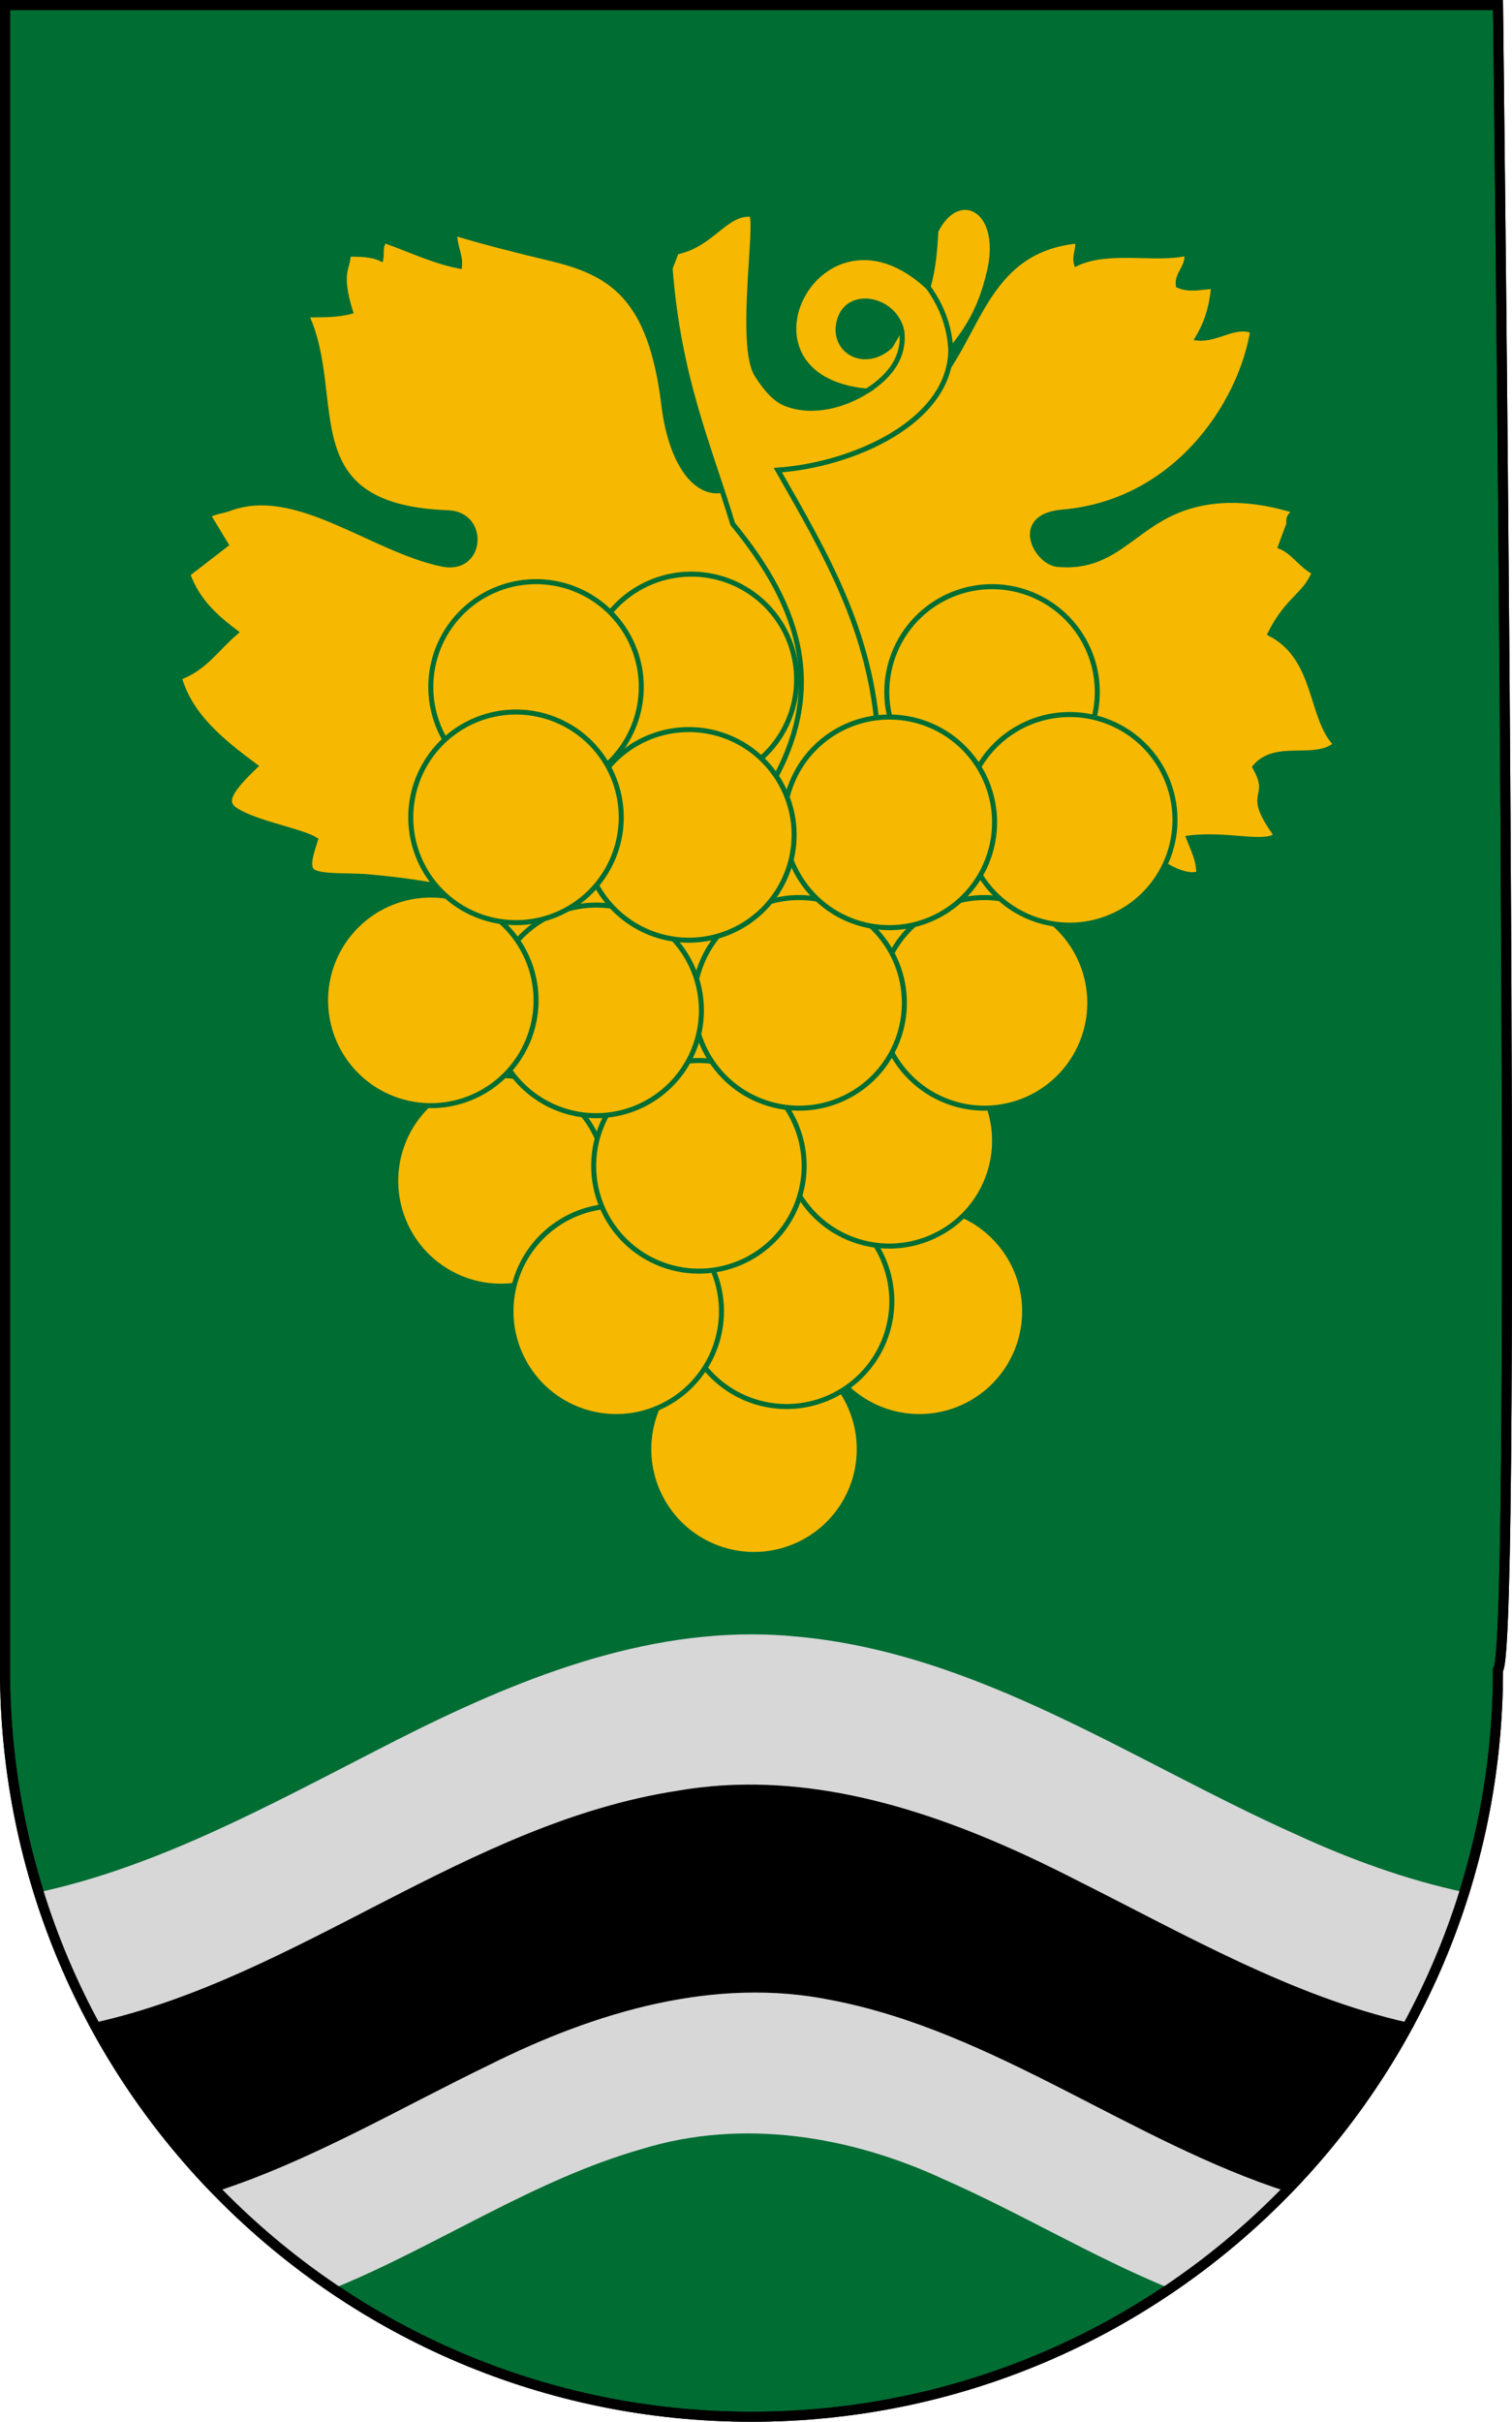 <?xml version="1.0" encoding="UTF-8" standalone="no"?>
<!-- Created with Inkscape (http://www.inkscape.org/) -->

<svg
   xmlns:dc="http://purl.org/dc/elements/1.1/"
   xmlns:cc="http://creativecommons.org/ns#"
   xmlns:rdf="http://www.w3.org/1999/02/22-rdf-syntax-ns#"
   xmlns:svg="http://www.w3.org/2000/svg"
   xmlns="http://www.w3.org/2000/svg"
   xmlns:sodipodi="http://sodipodi.sourceforge.net/DTD/sodipodi-0.dtd"
   xmlns:inkscape="http://www.inkscape.org/namespaces/inkscape"
   sodipodi:docname="HUN Mór Címer.svg"
   inkscape:version="0.91 r13725"
   version="1.1"
   id="svg2"
   viewBox="0 0 603.465 965.935"
   height="965.935"
   width="603.465">
  <sodipodi:namedview
     inkscape:snap-midpoints="true"
     inkscape:snap-others="true"
     inkscape:snap-nodes="true"
     inkscape:snap-bbox="true"
     fit-margin-bottom="0"
     fit-margin-right="0"
     fit-margin-left="0"
     fit-margin-top="0"
     showborder="true"
     inkscape:snap-global="false"
     inkscape:snap-center="true"
     inkscape:snap-object-midpoints="true"
     inkscape:snap-smooth-nodes="true"
     inkscape:object-nodes="true"
     inkscape:snap-intersection-paths="true"
     inkscape:object-paths="true"
     inkscape:guide-bbox="true"
     showguides="false"
     inkscape:window-maximized="1"
     inkscape:window-y="-8"
     inkscape:window-x="-8"
     inkscape:window-height="971"
     inkscape:window-width="1280"
     units="px"
     showgrid="false"
     inkscape:current-layer="layer2"
     inkscape:document-units="px"
     inkscape:cy="567.82832"
     inkscape:cx="316.69228"
     inkscape:zoom="0.5"
     inkscape:pageshadow="2"
     inkscape:pageopacity="0.99215686"
     borderopacity="1.0"
     bordercolor="#666666"
     pagecolor="#ffffff"
     id="base"
     inkscape:bbox-nodes="true"
     inkscape:bbox-paths="true"
     inkscape:snap-to-guides="true">
    <sodipodi:guide
       position="959.946,216.935"
       orientation="1,0"
       id="guide6534" />
  </sodipodi:namedview>
  <defs
     id="defs4">
    <inkscape:path-effect
       fuse_tolerance="0"
       vertical_pattern="false"
       prop_units="false"
       tang_offset="0"
       normal_offset="0"
       spacing="3"
       scale_y_rel="false"
       prop_scale="1"
       copytype="repeated"
       pattern="m 0.128,0.078 c 1.237,2.045 0.64,3.784 0.861,5.66"
       is_visible="true"
       id="path-effect5083"
       effect="skeletal" />
    <inkscape:path-effect
       effect="skeletal"
       id="path-effect8194"
       is_visible="true"
       pattern="M 2.639,7.305 C 2.699,4.611 3.308,1.73 0.066,0.135"
       copytype="repeated"
       prop_scale="1"
       scale_y_rel="false"
       spacing="1"
       normal_offset="3.5"
       tang_offset="0"
       prop_units="false"
       vertical_pattern="false"
       fuse_tolerance="0" />
    <inkscape:path-effect
       fuse_tolerance="0"
       vertical_pattern="false"
       prop_units="false"
       tang_offset="0"
       normal_offset="3.5"
       spacing="1"
       scale_y_rel="false"
       prop_scale="1"
       copytype="repeated"
       pattern="m 11717.348,1703.187 c 0.06,-2.695 0.669,-5.575 -2.573,-7.171"
       is_visible="true"
       id="path-effect8177"
       effect="skeletal" />
    <inkscape:path-effect
       fuse_tolerance="0"
       vertical_pattern="false"
       prop_units="false"
       tang_offset="0"
       normal_offset="-10"
       spacing="0"
       scale_y_rel="false"
       prop_scale="1"
       copytype="single_stretched"
       pattern="m 2.639,7.305 c 0.06,-2.695 0.669,-5.575 -2.573,-7.171"
       is_visible="true"
       id="path-effect8156"
       effect="skeletal" />
    <inkscape:path-effect
       fuse_tolerance="0"
       vertical_pattern="false"
       prop_units="false"
       tang_offset="0"
       normal_offset="0"
       spacing="0"
       scale_y_rel="false"
       prop_scale="1"
       copytype="single_stretched"
       pattern="M 0,0 1,0"
       is_visible="true"
       id="path-effect8028"
       effect="skeletal" />
    <inkscape:path-effect
       fuse_tolerance="0"
       vertical_pattern="false"
       prop_units="false"
       tang_offset="0"
       normal_offset="0"
       spacing="0"
       scale_y_rel="false"
       prop_scale="1"
       copytype="single_stretched"
       pattern="M 0,0 1,0"
       is_visible="true"
       id="path-effect7881"
       effect="skeletal" />
    <inkscape:path-effect
       fuse_tolerance="0"
       vertical_pattern="false"
       prop_units="false"
       tang_offset="10"
       normal_offset="11"
       spacing="0.7"
       scale_y_rel="true"
       prop_scale="0.3"
       copytype="repeated_stretched"
       pattern="M 6.936,0.076 C -1.507,14.514 -0.907,20.73 2.472,24.42"
       is_visible="true"
       id="path-effect7873"
       effect="skeletal" />
    <inkscape:path-effect
       fuse_tolerance="0"
       vertical_pattern="false"
       prop_units="false"
       tang_offset="0"
       normal_offset="12"
       spacing="0"
       scale_y_rel="false"
       prop_scale="1"
       copytype="repeated_stretched"
       pattern="M 6.936,0.076 C -1.507,14.514 -0.907,20.73 2.472,24.42"
       is_visible="true"
       id="path-effect7795"
       effect="skeletal" />
    <inkscape:path-effect
       fuse_tolerance="0"
       vertical_pattern="false"
       prop_units="false"
       tang_offset="0"
       normal_offset="0"
       spacing="0"
       scale_y_rel="false"
       prop_scale="1"
       copytype="single_stretched"
       pattern="M 0,0 1,0"
       is_visible="true"
       id="path-effect7382"
       effect="skeletal" />
    <inkscape:path-effect
       fuse_tolerance="0"
       vertical_pattern="true"
       prop_units="true"
       tang_offset="0"
       normal_offset="0"
       spacing="1"
       scale_y_rel="true"
       prop_scale="0"
       copytype="repeated"
       pattern="m -11817.176,-1874.802 c 2.355,0 4.711,0 7.066,0 0,0 0,0 0,0 0,8.174 0,16.348 0,24.521 0,0 0,0 0,0 -2.355,0 -4.711,0 -7.066,0 0,-8.174 0,-16.348 0,-24.521 z"
       is_visible="true"
       id="path-effect5840"
       effect="skeletal" />
    <inkscape:path-effect
       cusp_linecap_type="round"
       end_linecap_type="zerowidth"
       miter_limit="4"
       linejoin_type="round"
       start_linecap_type="zerowidth"
       interpolator_beta="0.2"
       interpolator_type="Linear"
       sort_points="true"
       offset_points="0,0.15"
       is_visible="true"
       id="path-effect4516"
       effect="powerstroke" />
    <inkscape:path-effect
       effect="powerstroke"
       id="path-effect4430"
       is_visible="true"
       offset_points="0.019,0.575"
       sort_points="true"
       interpolator_type="Linear"
       interpolator_beta="0.2"
       start_linecap_type="zerowidth"
       linejoin_type="round"
       miter_limit="4"
       end_linecap_type="zerowidth"
       cusp_linecap_type="round" />
    <inkscape:path-effect
       effect="powerstroke"
       id="path-effect4426"
       is_visible="true"
       offset_points="0.019,0.575"
       sort_points="true"
       interpolator_type="Linear"
       interpolator_beta="0.2"
       start_linecap_type="zerowidth"
       linejoin_type="round"
       miter_limit="4"
       end_linecap_type="zerowidth"
       cusp_linecap_type="round" />
    <inkscape:path-effect
       cusp_linecap_type="round"
       end_linecap_type="zerowidth"
       miter_limit="4"
       linejoin_type="round"
       start_linecap_type="zerowidth"
       interpolator_beta="0.2"
       interpolator_type="Linear"
       sort_points="true"
       offset_points="0.019,0.575"
       is_visible="true"
       id="path-effect4422"
       effect="powerstroke" />
    <inkscape:path-effect
       cusp_linecap_type="round"
       end_linecap_type="zerowidth"
       miter_limit="4"
       linejoin_type="round"
       start_linecap_type="zerowidth"
       interpolator_beta="0.2"
       interpolator_type="Linear"
       sort_points="true"
       offset_points="0.019,0.575"
       is_visible="true"
       id="path-effect4418"
       effect="powerstroke" />
    <inkscape:path-effect
       effect="powerstroke"
       id="path-effect4414"
       is_visible="true"
       offset_points="0.019,0.575"
       sort_points="true"
       interpolator_type="Linear"
       interpolator_beta="0.2"
       start_linecap_type="zerowidth"
       linejoin_type="round"
       miter_limit="4"
       end_linecap_type="zerowidth"
       cusp_linecap_type="round" />
    <inkscape:path-effect
       cusp_linecap_type="round"
       end_linecap_type="zerowidth"
       miter_limit="4"
       linejoin_type="round"
       start_linecap_type="zerowidth"
       interpolator_beta="0.2"
       interpolator_type="Linear"
       sort_points="true"
       offset_points="0.019,0.575"
       is_visible="true"
       id="path-effect4410"
       effect="powerstroke" />
    <inkscape:path-effect
       effect="powerstroke"
       id="path-effect4406"
       is_visible="true"
       offset_points="0.019,0.575"
       sort_points="true"
       interpolator_type="Linear"
       interpolator_beta="0.2"
       start_linecap_type="zerowidth"
       linejoin_type="round"
       miter_limit="4"
       end_linecap_type="zerowidth"
       cusp_linecap_type="round" />
    <inkscape:path-effect
       effect="powerstroke"
       id="path-effect4402"
       is_visible="true"
       offset_points="0.019,0.575"
       sort_points="true"
       interpolator_type="Linear"
       interpolator_beta="0.2"
       start_linecap_type="zerowidth"
       linejoin_type="round"
       miter_limit="4"
       end_linecap_type="zerowidth"
       cusp_linecap_type="round" />
    <inkscape:path-effect
       cusp_linecap_type="round"
       end_linecap_type="zerowidth"
       miter_limit="4"
       linejoin_type="round"
       start_linecap_type="zerowidth"
       interpolator_beta="0.2"
       interpolator_type="Linear"
       sort_points="true"
       offset_points="0.019,0.575"
       is_visible="true"
       id="path-effect4398"
       effect="powerstroke" />
    <inkscape:path-effect
       effect="powerstroke"
       id="path-effect4394"
       is_visible="true"
       offset_points="0.019,0.575"
       sort_points="true"
       interpolator_type="Linear"
       interpolator_beta="0.2"
       start_linecap_type="zerowidth"
       linejoin_type="round"
       miter_limit="4"
       end_linecap_type="zerowidth"
       cusp_linecap_type="round" />
    <inkscape:path-effect
       cusp_linecap_type="round"
       end_linecap_type="zerowidth"
       miter_limit="4"
       linejoin_type="round"
       start_linecap_type="zerowidth"
       interpolator_beta="0.2"
       interpolator_type="Linear"
       sort_points="true"
       offset_points="0.019,0.575"
       is_visible="true"
       id="path-effect4390"
       effect="powerstroke" />
    <inkscape:path-effect
       effect="powerstroke"
       id="path-effect4842"
       is_visible="true"
       offset_points="0.01,1.223"
       sort_points="true"
       interpolator_type="Linear"
       interpolator_beta="0.2"
       start_linecap_type="zerowidth"
       linejoin_type="round"
       miter_limit="4"
       end_linecap_type="zerowidth"
       cusp_linecap_type="round" />
    <inkscape:path-effect
       effect="powerstroke"
       id="path-effect4838"
       is_visible="true"
       offset_points="0.01,1.223"
       sort_points="true"
       interpolator_type="Linear"
       interpolator_beta="0.2"
       start_linecap_type="zerowidth"
       linejoin_type="round"
       miter_limit="4"
       end_linecap_type="zerowidth"
       cusp_linecap_type="round" />
    <inkscape:path-effect
       cusp_linecap_type="round"
       end_linecap_type="zerowidth"
       miter_limit="4"
       linejoin_type="round"
       start_linecap_type="zerowidth"
       interpolator_beta="0.2"
       interpolator_type="Linear"
       sort_points="true"
       offset_points="0.01,1.223"
       is_visible="true"
       id="path-effect4834"
       effect="powerstroke" />
    <inkscape:path-effect
       cusp_linecap_type="round"
       end_linecap_type="zerowidth"
       miter_limit="4"
       linejoin_type="round"
       start_linecap_type="zerowidth"
       interpolator_beta="0.2"
       interpolator_type="Linear"
       sort_points="true"
       offset_points="0,0.25"
       is_visible="true"
       id="path-effect4467"
       effect="powerstroke" />
    <inkscape:path-effect
       cusp_linecap_type="round"
       end_linecap_type="zerowidth"
       miter_limit="4"
       linejoin_type="round"
       start_linecap_type="zerowidth"
       interpolator_beta="0.2"
       interpolator_type="Linear"
       sort_points="true"
       offset_points="0,1"
       is_visible="true"
       id="path-effect4331"
       effect="powerstroke" />
    <inkscape:path-effect
       cusp_linecap_type="round"
       end_linecap_type="zerowidth"
       miter_limit="4"
       linejoin_type="round"
       start_linecap_type="zerowidth"
       interpolator_beta="0.2"
       interpolator_type="Linear"
       sort_points="true"
       offset_points="0,1"
       is_visible="true"
       id="path-effect4327"
       effect="powerstroke" />
    <inkscape:path-effect
       cusp_linecap_type="round"
       end_linecap_type="zerowidth"
       miter_limit="4"
       linejoin_type="round"
       start_linecap_type="zerowidth"
       interpolator_beta="0.2"
       interpolator_type="Linear"
       sort_points="true"
       offset_points="0,1"
       is_visible="true"
       id="path-effect4323"
       effect="powerstroke" />
    <inkscape:path-effect
       cusp_linecap_type="round"
       end_linecap_type="zerowidth"
       miter_limit="4"
       linejoin_type="round"
       start_linecap_type="zerowidth"
       interpolator_beta="0.2"
       interpolator_type="Linear"
       sort_points="true"
       offset_points="0,1"
       is_visible="true"
       id="path-effect4319"
       effect="powerstroke" />
    <inkscape:path-effect
       cusp_linecap_type="round"
       end_linecap_type="zerowidth"
       miter_limit="4"
       linejoin_type="round"
       start_linecap_type="zerowidth"
       interpolator_beta="0.2"
       interpolator_type="Linear"
       sort_points="true"
       offset_points="0,1"
       is_visible="true"
       id="path-effect4315"
       effect="powerstroke" />
    <inkscape:path-effect
       cusp_linecap_type="round"
       end_linecap_type="zerowidth"
       miter_limit="4"
       linejoin_type="round"
       start_linecap_type="zerowidth"
       interpolator_beta="0.2"
       interpolator_type="Linear"
       sort_points="true"
       offset_points="0,1"
       is_visible="true"
       id="path-effect4311"
       effect="powerstroke" />
    <inkscape:path-effect
       cusp_linecap_type="round"
       end_linecap_type="zerowidth"
       miter_limit="4"
       linejoin_type="round"
       start_linecap_type="zerowidth"
       interpolator_beta="0.2"
       interpolator_type="Linear"
       sort_points="true"
       offset_points="0,1"
       is_visible="true"
       id="path-effect4305"
       effect="powerstroke" />
    <inkscape:path-effect
       cusp_linecap_type="round"
       end_linecap_type="zerowidth"
       miter_limit="4"
       linejoin_type="round"
       start_linecap_type="zerowidth"
       interpolator_beta="0.2"
       interpolator_type="Linear"
       sort_points="true"
       offset_points="0,1"
       is_visible="true"
       id="path-effect4301"
       effect="powerstroke" />
    <inkscape:path-effect
       cusp_linecap_type="round"
       end_linecap_type="zerowidth"
       miter_limit="4"
       linejoin_type="round"
       start_linecap_type="zerowidth"
       interpolator_beta="0.2"
       interpolator_type="Linear"
       sort_points="true"
       offset_points="0,1"
       is_visible="true"
       id="path-effect4297"
       effect="powerstroke" />
    <inkscape:path-effect
       cusp_linecap_type="round"
       end_linecap_type="zerowidth"
       miter_limit="4"
       linejoin_type="round"
       start_linecap_type="zerowidth"
       interpolator_beta="0.2"
       interpolator_type="Linear"
       sort_points="true"
       offset_points="0,1"
       is_visible="true"
       id="path-effect4293"
       effect="powerstroke" />
    <inkscape:path-effect
       cusp_linecap_type="round"
       end_linecap_type="zerowidth"
       miter_limit="4"
       linejoin_type="round"
       start_linecap_type="zerowidth"
       interpolator_beta="0.2"
       interpolator_type="Linear"
       sort_points="true"
       offset_points="0,1"
       is_visible="true"
       id="path-effect4289"
       effect="powerstroke" />
    <inkscape:path-effect
       cusp_linecap_type="round"
       end_linecap_type="zerowidth"
       miter_limit="4"
       linejoin_type="round"
       start_linecap_type="zerowidth"
       interpolator_beta="0.2"
       interpolator_type="Linear"
       sort_points="true"
       offset_points="0,1"
       is_visible="true"
       id="path-effect4285"
       effect="powerstroke" />
    <inkscape:path-effect
       cusp_linecap_type="round"
       end_linecap_type="zerowidth"
       miter_limit="4"
       linejoin_type="round"
       start_linecap_type="zerowidth"
       interpolator_beta="0.2"
       interpolator_type="Linear"
       sort_points="true"
       offset_points="0,1"
       is_visible="true"
       id="path-effect4281"
       effect="powerstroke" />
    <inkscape:path-effect
       cusp_linecap_type="round"
       end_linecap_type="zerowidth"
       miter_limit="4"
       linejoin_type="round"
       start_linecap_type="zerowidth"
       interpolator_beta="0.2"
       interpolator_type="Linear"
       sort_points="true"
       offset_points="0,1"
       is_visible="true"
       id="path-effect4277"
       effect="powerstroke" />
    <inkscape:path-effect
       cusp_linecap_type="round"
       end_linecap_type="zerowidth"
       miter_limit="4"
       linejoin_type="round"
       start_linecap_type="zerowidth"
       interpolator_beta="0.2"
       interpolator_type="Linear"
       sort_points="true"
       offset_points="0,1"
       is_visible="true"
       id="path-effect4273"
       effect="powerstroke" />
    <inkscape:path-effect
       cusp_linecap_type="round"
       end_linecap_type="zerowidth"
       miter_limit="4"
       linejoin_type="round"
       start_linecap_type="zerowidth"
       interpolator_beta="0.2"
       interpolator_type="Linear"
       sort_points="true"
       offset_points="0,1"
       is_visible="true"
       id="path-effect4269"
       effect="powerstroke" />
    <inkscape:path-effect
       cusp_linecap_type="round"
       end_linecap_type="zerowidth"
       miter_limit="4"
       linejoin_type="round"
       start_linecap_type="zerowidth"
       interpolator_beta="0.2"
       interpolator_type="Linear"
       sort_points="true"
       offset_points="0,1"
       is_visible="true"
       id="path-effect4265"
       effect="powerstroke" />
    <inkscape:path-effect
       cusp_linecap_type="round"
       end_linecap_type="zerowidth"
       miter_limit="4"
       linejoin_type="round"
       start_linecap_type="zerowidth"
       interpolator_beta="0.2"
       interpolator_type="Linear"
       sort_points="true"
       offset_points="0,1"
       is_visible="true"
       id="path-effect4261"
       effect="powerstroke" />
    <inkscape:path-effect
       cusp_linecap_type="round"
       end_linecap_type="zerowidth"
       miter_limit="4"
       linejoin_type="round"
       start_linecap_type="zerowidth"
       interpolator_beta="0.2"
       interpolator_type="Linear"
       sort_points="true"
       offset_points="0,1"
       is_visible="true"
       id="path-effect4257"
       effect="powerstroke" />
    <inkscape:path-effect
       cusp_linecap_type="round"
       end_linecap_type="zerowidth"
       miter_limit="4"
       linejoin_type="round"
       start_linecap_type="zerowidth"
       interpolator_beta="0.2"
       interpolator_type="Linear"
       sort_points="true"
       offset_points="0,1"
       is_visible="true"
       id="path-effect4253"
       effect="powerstroke" />
    <inkscape:path-effect
       cusp_linecap_type="round"
       end_linecap_type="zerowidth"
       miter_limit="4"
       linejoin_type="round"
       start_linecap_type="zerowidth"
       interpolator_beta="0.2"
       interpolator_type="Linear"
       sort_points="true"
       offset_points="0,1"
       is_visible="true"
       id="path-effect4244"
       effect="powerstroke" />
    <inkscape:path-effect
       cusp_linecap_type="round"
       end_linecap_type="zerowidth"
       miter_limit="4"
       linejoin_type="round"
       start_linecap_type="zerowidth"
       interpolator_beta="0.2"
       interpolator_type="Linear"
       sort_points="true"
       offset_points="0,0.15"
       is_visible="true"
       id="path-effect4240"
       effect="powerstroke" />
    <inkscape:path-effect
       cusp_linecap_type="round"
       end_linecap_type="zerowidth"
       miter_limit="4"
       linejoin_type="round"
       start_linecap_type="zerowidth"
       interpolator_beta="0.2"
       interpolator_type="Linear"
       sort_points="true"
       offset_points="0,0.15"
       is_visible="true"
       id="path-effect4236"
       effect="powerstroke" />
    <inkscape:path-effect
       effect="powerstroke"
       id="path-effect5339"
       is_visible="true"
       offset_points="0,2.5"
       sort_points="true"
       interpolator_type="Linear"
       interpolator_beta="0.2"
       start_linecap_type="zerowidth"
       linejoin_type="round"
       miter_limit="4"
       end_linecap_type="zerowidth"
       cusp_linecap_type="round" />
    <inkscape:path-effect
       effect="powerstroke"
       id="path-effect5335"
       is_visible="true"
       offset_points="0,2.5"
       sort_points="true"
       interpolator_type="Linear"
       interpolator_beta="0.2"
       start_linecap_type="zerowidth"
       linejoin_type="round"
       miter_limit="4"
       end_linecap_type="zerowidth"
       cusp_linecap_type="round" />
    <inkscape:path-effect
       effect="powerstroke"
       id="path-effect5327"
       is_visible="true"
       offset_points="0,2.5"
       sort_points="true"
       interpolator_type="Linear"
       interpolator_beta="0.2"
       start_linecap_type="zerowidth"
       linejoin_type="round"
       miter_limit="4"
       end_linecap_type="zerowidth"
       cusp_linecap_type="round" />
    <inkscape:path-effect
       effect="skeletal"
       id="path-effect5323"
       is_visible="true"
       pattern="m -3843.978,-125.336 c 0,-2.76 2.24,-5 5,-5 2.76,0 5,2.24 5,5 0,2.76 -2.24,5 -5,5 -2.76,0 -5,-2.24 -5,-5 z"
       copytype="single_stretched"
       prop_scale="1"
       scale_y_rel="false"
       spacing="0"
       normal_offset="0"
       tang_offset="0"
       prop_units="false"
       vertical_pattern="false"
       fuse_tolerance="0" />
    <inkscape:path-effect
       effect="skeletal"
       id="path-effect5319"
       is_visible="true"
       pattern="m -3843.978,-125.336 c 0,-2.76 2.24,-5 5,-5 2.76,0 5,2.24 5,5 0,2.76 -2.24,5 -5,5 -2.76,0 -5,-2.24 -5,-5 z"
       copytype="single_stretched"
       prop_scale="1"
       scale_y_rel="false"
       spacing="0"
       normal_offset="0"
       tang_offset="0"
       prop_units="false"
       vertical_pattern="false"
       fuse_tolerance="0" />
    <inkscape:path-effect
       effect="powerstroke"
       id="path-effect5315"
       is_visible="true"
       offset_points="0,2.5"
       sort_points="true"
       interpolator_type="Linear"
       interpolator_beta="0.2"
       start_linecap_type="zerowidth"
       linejoin_type="round"
       miter_limit="4"
       end_linecap_type="zerowidth"
       cusp_linecap_type="round" />
    <inkscape:path-effect
       effect="powerstroke"
       id="path-effect5311"
       is_visible="true"
       offset_points="0,0.15"
       sort_points="true"
       interpolator_type="Linear"
       interpolator_beta="0.2"
       start_linecap_type="zerowidth"
       linejoin_type="round"
       miter_limit="4"
       end_linecap_type="zerowidth"
       cusp_linecap_type="round" />
    <inkscape:path-effect
       effect="powerstroke"
       id="path-effect5305"
       is_visible="true"
       offset_points="0,0.15"
       sort_points="true"
       interpolator_type="Linear"
       interpolator_beta="0.2"
       start_linecap_type="zerowidth"
       linejoin_type="round"
       miter_limit="4"
       end_linecap_type="zerowidth"
       cusp_linecap_type="round" />
    <inkscape:path-effect
       effect="powerstroke"
       id="path-effect5301"
       is_visible="true"
       offset_points="0,0.15"
       sort_points="true"
       interpolator_type="Linear"
       interpolator_beta="0.2"
       start_linecap_type="zerowidth"
       linejoin_type="round"
       miter_limit="4"
       end_linecap_type="zerowidth"
       cusp_linecap_type="round" />
    <clipPath
       id="clipPath4359"
       clipPathUnits="userSpaceOnUse">
      <path
         sodipodi:nodetypes="cccccc"
         inkscape:connector-curvature="0"
         id="path4361"
         d="m -4461.118,-813.702 c 0,0 -10.353,34.061 -15.339,51.915 -76.822,-14.107 -149.442,-18.408 -222.121,-22.848 -72.679,4.44 -145.299,8.741 -222.121,22.848 -4.986,-17.855 -10.098,-35.164 -15.339,-51.915 169.799,-34.476 325.06,-25.341 474.919,0 z"
         style="color:#000000;clip-rule:nonzero;display:inline;overflow:visible;visibility:visible;opacity:1;isolation:auto;mix-blend-mode:normal;color-interpolation:sRGB;color-interpolation-filters:linearRGB;solid-color:#000000;solid-opacity:1;fill:none;fill-opacity:1;fill-rule:evenodd;stroke:#000000;stroke-width:1;stroke-linecap:butt;stroke-linejoin:miter;stroke-miterlimit:4;stroke-dasharray:none;stroke-dashoffset:0;stroke-opacity:1;marker:none;color-rendering:auto;image-rendering:auto;shape-rendering:auto;text-rendering:auto;enable-background:accumulate" />
    </clipPath>
    <clipPath
       clipPathUnits="userSpaceOnUse"
       id="clipPath5501">
      <path
         style="color:#000000;clip-rule:nonzero;display:inline;overflow:visible;visibility:visible;opacity:1;isolation:auto;mix-blend-mode:normal;color-interpolation:sRGB;color-interpolation-filters:linearRGB;solid-color:#000000;solid-opacity:1;fill:#fdfaab;fill-opacity:1;fill-rule:evenodd;stroke:#f6b801;stroke-width:0.3;stroke-linecap:butt;stroke-linejoin:miter;stroke-miterlimit:4;stroke-dasharray:none;stroke-dashoffset:0;stroke-opacity:1;marker:none;color-rendering:auto;image-rendering:auto;shape-rendering:auto;text-rendering:auto;enable-background:accumulate"
         d="m -9548.259,-261.927 0,234.893 269.509,0 c -55.414,-21.829 -157.599,-190.935 -6.923,-295.224 -93.283,33.344 -182.448,57.218 -262.586,60.331 z"
         id="path5503"
         inkscape:connector-curvature="0"
         sodipodi:nodetypes="ccccc" />
    </clipPath>
    <clipPath
       clipPathUnits="userSpaceOnUse"
       id="clipPath5511">
      <path
         sodipodi:nodetypes="ccccc"
         inkscape:connector-curvature="0"
         id="path5513"
         d="m -10266.831,-281.927 0,234.893 -272.476,0 c 50.763,-10.296 169.128,-184.401 9.89,-295.224 93.283,33.344 182.448,57.218 262.586,60.331 z"
         style="color:#000000;clip-rule:nonzero;display:inline;overflow:visible;visibility:visible;opacity:1;isolation:auto;mix-blend-mode:normal;color-interpolation:sRGB;color-interpolation-filters:linearRGB;solid-color:#000000;solid-opacity:1;fill:#5895cc;fill-opacity:1;fill-rule:evenodd;stroke:none;stroke-width:0.3;stroke-linecap:butt;stroke-linejoin:miter;stroke-miterlimit:4;stroke-dasharray:none;stroke-dashoffset:0;stroke-opacity:1;marker:none;color-rendering:auto;image-rendering:auto;shape-rendering:auto;text-rendering:auto;enable-background:accumulate" />
    </clipPath>
    <clipPath
       clipPathUnits="userSpaceOnUse"
       id="clipPath5530">
      <path
         sodipodi:nodetypes="cccsc"
         inkscape:connector-curvature="0"
         id="path5532"
         d="m -10540.791,-8.242 273.96,0 0,315.499 c -54.412,-53.553 -143.909,-48.088 -201.281,-97.69 -41.716,-36.066 -68.242,-101.428 -72.679,-217.809 z"
         style="color:#000000;clip-rule:nonzero;display:inline;overflow:visible;visibility:visible;opacity:1;isolation:auto;mix-blend-mode:normal;color-interpolation:sRGB;color-interpolation-filters:linearRGB;solid-color:#000000;solid-opacity:1;fill:#fdfaab;fill-opacity:1;fill-rule:evenodd;stroke:#f6b801;stroke-width:0.3;stroke-linecap:butt;stroke-linejoin:miter;stroke-miterlimit:4;stroke-dasharray:none;stroke-dashoffset:0;stroke-opacity:1;marker:none;color-rendering:auto;image-rendering:auto;shape-rendering:auto;text-rendering:auto;enable-background:accumulate" />
    </clipPath>
    <clipPath
       clipPathUnits="userSpaceOnUse"
       id="clipPath5536">
      <path
         sodipodi:nodetypes="cccsc"
         inkscape:connector-curvature="0"
         id="path5538"
         d="m -10540.791,-8.242 273.96,0 0,315.499 c -54.412,-53.553 -143.909,-48.088 -201.281,-97.69 -41.716,-36.066 -68.242,-101.428 -72.679,-217.809 z"
         style="color:#000000;clip-rule:nonzero;display:inline;overflow:visible;visibility:visible;opacity:1;isolation:auto;mix-blend-mode:normal;color-interpolation:sRGB;color-interpolation-filters:linearRGB;solid-color:#000000;solid-opacity:1;fill:#fdfaab;fill-opacity:1;fill-rule:evenodd;stroke:#f6b801;stroke-width:0.3;stroke-linecap:butt;stroke-linejoin:miter;stroke-miterlimit:4;stroke-dasharray:none;stroke-dashoffset:0;stroke-opacity:1;marker:none;color-rendering:auto;image-rendering:auto;shape-rendering:auto;text-rendering:auto;enable-background:accumulate" />
    </clipPath>
    <clipPath
       clipPathUnits="userSpaceOnUse"
       id="clipPath5542">
      <path
         sodipodi:nodetypes="cccsc"
         inkscape:connector-curvature="0"
         id="path5544"
         d="m -10540.791,-8.242 273.96,0 0,315.499 c -54.412,-53.553 -143.909,-48.088 -201.281,-97.69 -41.716,-36.066 -68.242,-101.428 -72.679,-217.809 z"
         style="color:#000000;clip-rule:nonzero;display:inline;overflow:visible;visibility:visible;opacity:1;isolation:auto;mix-blend-mode:normal;color-interpolation:sRGB;color-interpolation-filters:linearRGB;solid-color:#000000;solid-opacity:1;fill:#fdfaab;fill-opacity:1;fill-rule:evenodd;stroke:#f6b801;stroke-width:0.3;stroke-linecap:butt;stroke-linejoin:miter;stroke-miterlimit:4;stroke-dasharray:none;stroke-dashoffset:0;stroke-opacity:1;marker:none;color-rendering:auto;image-rendering:auto;shape-rendering:auto;text-rendering:auto;enable-background:accumulate" />
    </clipPath>
    <clipPath
       clipPathUnits="userSpaceOnUse"
       id="clipPath5548">
      <path
         style="color:#000000;clip-rule:nonzero;display:inline;overflow:visible;visibility:visible;opacity:1;isolation:auto;mix-blend-mode:normal;color-interpolation:sRGB;color-interpolation-filters:linearRGB;solid-color:#000000;solid-opacity:1;fill:#5895cc;fill-opacity:1;fill-rule:evenodd;stroke:none;stroke-width:0.3;stroke-linecap:butt;stroke-linejoin:miter;stroke-miterlimit:4;stroke-dasharray:none;stroke-dashoffset:0;stroke-opacity:1;marker:none;color-rendering:auto;image-rendering:auto;shape-rendering:auto;text-rendering:auto;enable-background:accumulate"
         d="m -9974.299,-8.242 -273.96,0 0,315.499 c 109.889,-86.919 273.311,-27.191 273.96,-315.499 z"
         id="path5550"
         inkscape:connector-curvature="0"
         sodipodi:nodetypes="cccc" />
    </clipPath>
    <clipPath
       clipPathUnits="userSpaceOnUse"
       id="clipPath5560">
      <path
         style="color:#000000;clip-rule:nonzero;display:inline;overflow:visible;visibility:visible;opacity:1;isolation:auto;mix-blend-mode:normal;color-interpolation:sRGB;color-interpolation-filters:linearRGB;solid-color:#000000;solid-opacity:1;fill:#5895cc;fill-opacity:1;fill-rule:evenodd;stroke:none;stroke-width:0.3;stroke-linecap:butt;stroke-linejoin:miter;stroke-miterlimit:4;stroke-dasharray:none;stroke-dashoffset:0;stroke-opacity:1;marker:none;color-rendering:auto;image-rendering:auto;shape-rendering:auto;text-rendering:auto;enable-background:accumulate"
         d="m -9974.299,-8.242 -273.96,0 0,315.499 c 109.889,-86.919 273.311,-27.191 273.96,-315.499 z"
         id="path5562"
         inkscape:connector-curvature="0"
         sodipodi:nodetypes="cccc" />
    </clipPath>
    <clipPath
       clipPathUnits="userSpaceOnUse"
       id="clipPath5566">
      <path
         style="color:#000000;clip-rule:nonzero;display:inline;overflow:visible;visibility:visible;opacity:1;isolation:auto;mix-blend-mode:normal;color-interpolation:sRGB;color-interpolation-filters:linearRGB;solid-color:#000000;solid-opacity:1;fill:#5895cc;fill-opacity:1;fill-rule:evenodd;stroke:none;stroke-width:0.3;stroke-linecap:butt;stroke-linejoin:miter;stroke-miterlimit:4;stroke-dasharray:none;stroke-dashoffset:0;stroke-opacity:1;marker:none;color-rendering:auto;image-rendering:auto;shape-rendering:auto;text-rendering:auto;enable-background:accumulate"
         d="m -9974.299,-8.242 -273.96,0 0,315.499 c 109.889,-86.919 273.311,-27.191 273.96,-315.499 z"
         id="path5568"
         inkscape:connector-curvature="0"
         sodipodi:nodetypes="cccc" />
    </clipPath>
    <clipPath
       id="clipPath44920"
       clipPathUnits="userSpaceOnUse">
      <path
         style="color:#000000;clip-rule:nonzero;display:inline;overflow:visible;visibility:visible;opacity:1;isolation:auto;mix-blend-mode:normal;color-interpolation:sRGB;color-interpolation-filters:linearRGB;solid-color:#000000;solid-opacity:1;fill:none;fill-opacity:1;fill-rule:evenodd;stroke:#ff00ff;stroke-width:0.3;stroke-linecap:butt;stroke-linejoin:miter;stroke-miterlimit:4;stroke-dasharray:none;stroke-dashoffset:0;stroke-opacity:1;marker:none;color-rendering:auto;image-rendering:auto;shape-rendering:auto;text-rendering:auto;enable-background:accumulate"
         d="m 386.466,129.025 c -7.664,3.096 -20.977,6.202 -22.518,-13.592 -1.553,-8.199 0.684,-13.297 5.071,-16.635 -10.945,-6.8 -7.561,-15.242 1.42,-19.475 0.794,-7.764 3.24,-17.092 14.201,-34.488 -7.246,-6.991 -12.434,-15.152 1.396,-23.092 L 403.304,4.463 c -5.18,-9.523 -7.921,-19.89 13.998,-32.424 l 23.533,-13.018 c -3.877,-10.657 -0.561,-18.962 15.418,-23.127 14.252,-14.668 19.002,-6.911 23.939,0.406 12.374,6.724 17.428,16.237 21.909,25.967 11.435,2.362 15.338,8.256 19.199,16.299 6.273,4.781 7.997,11.034 1.291,20.014 12.517,-1.278 14.601,16.79 15.285,22.934 7.189,6.624 12.667,14.348 9.262,27.783 7.476,6.74 9.181,15.054 8.269,24.082 9.753,8.41 6.96,16.176 1.969,23.83 5.491,14.471 -0.298,19.109 -9.629,20.658 -15.094,-1.836 -30.735,-1.259 -47.734,5.285 -11.58,-1.373 -24.09,-0.621 -37.065,3.439 -7.521,2.353 -16.923,0.102 -22.925,-4.057 -27.4,-5.648 -22.934,8.561 -53.557,6.492 z"
         id="path44922"
         inkscape:connector-curvature="0"
         sodipodi:nodetypes="ccccccccccccccccccccscc" />
    </clipPath>
    <pattern
       id="pattern4366"
       patternTransform="translate(-11806.241,-1846.982)"
       height="19.79"
       width="7.918"
       patternUnits="userSpaceOnUse">
      <path
         style="color:#000000;clip-rule:nonzero;display:inline;overflow:visible;visibility:visible;opacity:1;isolation:auto;mix-blend-mode:normal;color-interpolation:sRGB;color-interpolation-filters:linearRGB;solid-color:#000000;solid-opacity:1;fill:none;fill-opacity:1;fill-rule:evenodd;stroke:#ff00ff;stroke-width:0.3;stroke-linecap:butt;stroke-linejoin:miter;stroke-miterlimit:4;stroke-dasharray:none;stroke-dashoffset:0;stroke-opacity:1;marker:none;color-rendering:auto;image-rendering:auto;shape-rendering:auto;text-rendering:auto;enable-background:accumulate"
         d="M 7.839,0.127 C 0.318,4.793 -1.866,11.237 2.087,19.727"
         id="path4364"
         inkscape:connector-curvature="0"
         sodipodi:nodetypes="cc" />
    </pattern>
    <pattern
       id="pattern7153"
       patternTransform="translate(-11817.176,-1874.802)"
       height="24.521"
       width="7.066"
       patternUnits="userSpaceOnUse">
      <path
         style="color:#000000;clip-rule:nonzero;display:inline;overflow:visible;visibility:visible;opacity:1;isolation:auto;mix-blend-mode:normal;color-interpolation:sRGB;color-interpolation-filters:linearRGB;solid-color:#000000;solid-opacity:1;fill:none;fill-opacity:1;fill-rule:evenodd;stroke:#ff00ff;stroke-width:0.3;stroke-linecap:butt;stroke-linejoin:miter;stroke-miterlimit:4;stroke-dasharray:none;stroke-dashoffset:0;stroke-opacity:1;marker:none;color-rendering:auto;image-rendering:auto;shape-rendering:auto;text-rendering:auto;enable-background:accumulate"
         d="M 6.936,0.076 C -1.507,14.514 -0.907,20.73 2.472,24.42"
         id="path5043"
         inkscape:connector-curvature="0"
         sodipodi:nodetypes="cc" />
    </pattern>
    <pattern
       id="pattern7875"
       patternTransform="translate(-11737.986,-1636.773)"
       height="7.287"
       width="2.827"
       patternUnits="userSpaceOnUse">
      <path
         sodipodi:nodetypes="cc"
         inkscape:connector-curvature="0"
         id="path7871"
         d="m 2.728,7.174 c -1.408,-1.221 -2.671,-2.749 -2.573,-7.171"
         style="color:#000000;clip-rule:nonzero;display:inline;overflow:visible;visibility:visible;opacity:1;isolation:auto;mix-blend-mode:normal;color-interpolation:sRGB;color-interpolation-filters:linearRGB;solid-color:#000000;solid-opacity:1;fill:none;fill-opacity:1;fill-rule:evenodd;stroke:#ff00ff;stroke-width:0.3;stroke-linecap:butt;stroke-linejoin:miter;stroke-miterlimit:4;stroke-dasharray:none;stroke-dashoffset:0;stroke-opacity:1;marker:none;color-rendering:auto;image-rendering:auto;shape-rendering:auto;text-rendering:auto;enable-background:accumulate" />
    </pattern>
    <pattern
       id="pattern7959"
       patternTransform="translate(-11737.981,-1636.776)"
       height="7.267"
       width="2.843"
       patternUnits="userSpaceOnUse">
      <path
         sodipodi:nodetypes="cc"
         inkscape:connector-curvature="0"
         id="path7957"
         d="m 2.723,7.177 c -1.387,-1.845 -2.477,-4.865 -2.573,-7.171"
         style="color:#000000;clip-rule:nonzero;display:inline;overflow:visible;visibility:visible;opacity:1;isolation:auto;mix-blend-mode:normal;color-interpolation:sRGB;color-interpolation-filters:linearRGB;solid-color:#000000;solid-opacity:1;fill:none;fill-opacity:1;fill-rule:evenodd;stroke:#ff00ff;stroke-width:0.3;stroke-linecap:butt;stroke-linejoin:miter;stroke-miterlimit:4;stroke-dasharray:none;stroke-dashoffset:0;stroke-opacity:1;marker:none;color-rendering:auto;image-rendering:auto;shape-rendering:auto;text-rendering:auto;enable-background:accumulate" />
    </pattern>
    <pattern
       id="pattern8122"
       patternTransform="translate(-11737.972,-1636.82)"
       height="7.272"
       width="2.855"
       patternUnits="userSpaceOnUse">
      <path
         sodipodi:nodetypes="cc"
         inkscape:connector-curvature="0"
         id="path8120"
         d="m 2.714,7.221 -2.573,-7.171"
         style="color:#000000;clip-rule:nonzero;display:inline;overflow:visible;visibility:visible;opacity:1;isolation:auto;mix-blend-mode:normal;color-interpolation:sRGB;color-interpolation-filters:linearRGB;solid-color:#000000;solid-opacity:1;fill:none;fill-opacity:1;fill-rule:evenodd;stroke:#ff00ff;stroke-width:0.3;stroke-linecap:butt;stroke-linejoin:miter;stroke-miterlimit:4;stroke-dasharray:none;stroke-dashoffset:0;stroke-opacity:1;marker:none;color-rendering:auto;image-rendering:auto;shape-rendering:auto;text-rendering:auto;enable-background:accumulate" />
    </pattern>
    <pattern
       id="pattern8138"
       patternTransform="translate(-11737.897,-1636.904)"
       height="7.309"
       width="2.874"
       patternUnits="userSpaceOnUse">
      <path
         sodipodi:nodetypes="cc"
         inkscape:connector-curvature="0"
         id="path8136"
         d="m 2.639,7.305 c 0.06,-2.695 0.669,-5.575 -2.573,-7.171"
         style="color:#000000;clip-rule:nonzero;display:inline;overflow:visible;visibility:visible;opacity:1;isolation:auto;mix-blend-mode:normal;color-interpolation:sRGB;color-interpolation-filters:linearRGB;solid-color:#000000;solid-opacity:1;fill:none;fill-opacity:1;fill-rule:evenodd;stroke:#ff00ff;stroke-width:0.3;stroke-linecap:butt;stroke-linejoin:miter;stroke-miterlimit:4;stroke-dasharray:none;stroke-dashoffset:0;stroke-opacity:1;marker:none;color-rendering:auto;image-rendering:auto;shape-rendering:auto;text-rendering:auto;enable-background:accumulate" />
    </pattern>
    <pattern
       id="pattern8172"
       patternTransform="translate(-11723.384,-1642.294)"
       height="6.599"
       width="0.3"
       patternUnits="userSpaceOnUse">
      <path
         style="color:#000000;clip-rule:nonzero;display:inline;overflow:visible;visibility:visible;opacity:1;isolation:auto;mix-blend-mode:normal;color-interpolation:sRGB;color-interpolation-filters:linearRGB;solid-color:#000000;solid-opacity:1;fill:none;fill-opacity:1;fill-rule:evenodd;stroke:#ff00ff;stroke-width:0.3;stroke-linecap:butt;stroke-linejoin:miter;stroke-miterlimit:4;stroke-dasharray:none;stroke-dashoffset:0;stroke-opacity:1;marker:none;color-rendering:auto;image-rendering:auto;shape-rendering:auto;text-rendering:auto;enable-background:accumulate"
         d="m 0.15,0 0,6.599"
         id="path8170"
         inkscape:connector-curvature="0" />
    </pattern>
    <pattern
       id="pattern8187"
       patternTransform="translate(-11714.709,-1695.882)"
       height="168.485"
       width="107.088"
       patternUnits="userSpaceOnUse">
      <path
         sodipodi:nodetypes="csssc"
         inkscape:connector-curvature="0"
         id="path8168"
         d="M 7.49,62.71 C 4.954,62.347 1.87,61.308 0.131,64.391 M 7.993,59.808 C 5.516,59.195 2.538,57.845 0.514,60.744 M 8.77,57.035 C 6.391,56.162 3.561,54.487 1.257,57.153 M 9.84,54.441 C 7.594,53.3 4.957,51.285 2.379,53.668 m 8.826,-1.623 C 9.376,50.804 7.388,48.946 5.091,49.717 c 10e-8,0 -4e-7,0 -4e-7,0 -0.385,0.129 -0.785,0.331 -1.192,0.625 M 12.9,49.763 C 10.985,48.113 8.91,45.543 5.823,47.228 m 9.093,0.368 C 13.154,45.745 11.367,43.016 8.098,44.361 m 9.09,1.174 C 15.575,43.527 14.05,40.698 10.655,41.735 m 9.049,1.83 C 18.213,41.436 16.905,38.574 13.43,39.34 m 9.043,2.305 c -1.421,-2.22 -2.581,-5.067 -6.114,-4.499 m 9.079,2.559 C 24.035,37.429 22.956,34.634 19.383,35.087 m 9.167,2.614 c -1.238,-1.987 -2.194,-4.283 -4.754,-4.613 0,0 0,0 0,0 -0.406,-0.052 -0.852,-0.053 -1.345,0.004 m 9.415,2.321 c -1.583,-2.285 -2.71,-4.805 -6.351,-4.323 m 9.769,1.51 C 33.411,30.434 32.138,28.234 28.494,28.97 m 10.184,-0.078 c -1.008,-0.789 -1.823,-1.594 -2.921,-2.162 -1.084,-0.56 -2.153,-0.724 -3.599,-0.404 0,0 0,0 0,0 -0.294,0.062 -0.601,0.148 -0.923,0.257 m 9.73,-1.136 c -1.43,-0.956 -2.792,-2.133 -4.403,-2.379 -0.931,-0.151 -1.881,0.031 -3.039,0.697 m 9.388,-1.383 c -2.232,-1.5 -4.338,-3.581 -7.417,-1.698 m 9.316,-1.156 c -1.53,-1.099 -3.046,-2.521 -4.861,-2.616 -0.757,-0.04 -1.578,0.149 -2.487,0.69 m 9.302,-0.742 c -2.057,-1.639 -4.104,-4.007 -7.251,-2.292 m 9.225,-0.15 c -1.903,-1.758 -3.805,-4.315 -7.024,-2.794 m 9.061,0.662 C 49.086,10.385 47.409,7.601 44.111,8.843 m 8.81,1.701 C 51.497,8.48 50.132,5.433 46.745,6.312 m 8.387,2.9 C 54.577,8.073 54.002,6.627 53.29,5.669 52.547,4.671 51.457,3.891 49.661,4.112 m 7.867,4.11 C 56.787,5.855 56.367,2.466 52.874,2.354 m 7.205,5.233 C 59.686,5.129 59.761,1.725 56.316,1.099 m 6.389,6.218 c -0.038,-2.492 0.524,-5.846 -2.798,-6.961 M 65.328,7.42 C 65.65,4.953 66.694,1.712 63.568,0.134 M 67.86,7.859 C 68.514,5.606 69.867,2.824 67.715,0.84 67.568,0.704 67.404,0.571 67.222,0.443 m 3.089,8.265 c 1.026,-2.241 2.958,-5.007 0.461,-7.415 m 1.903,8.682 c 1.33,-2.103 3.602,-4.572 1.465,-7.322 m 0.789,8.949 c 1.598,-1.947 4.146,-4.109 2.371,-7.138 M 77.047,13.53 c 1.826,-1.771 4.591,-3.62 3.18,-6.863 m -1.224,9.033 c 2.013,-1.575 4.938,-3.105 3.891,-6.496 m -2.117,8.862 c 1.207,-0.758 2.582,-1.443 3.5,-2.425 0.804,-0.839 1.326,-1.968 0.999,-3.625 m -2.656,8.945 c 2.285,-1.337 5.151,-2.365 4.739,-5.926 M 84.372,23.913 c 2.325,-1.265 5.22,-2.203 4.92,-5.774 m -3.262,8.781 c 2.363,-1.192 5.284,-2.04 5.095,-5.618 m -3.53,8.677 c 2.399,-1.12 5.344,-1.878 5.264,-5.46 m -3.792,8.568 c 2.432,-1.047 5.398,-1.716 5.428,-5.299 m -4.049,8.453 c 2.463,-0.974 5.447,-1.554 5.585,-5.136 m -4.3,8.331 c 2.492,-0.901 5.492,-1.393 5.736,-4.97 m -4.545,8.204 c 2.518,-0.828 5.531,-1.231 5.881,-4.801 m -4.784,8.071 c 2.542,-0.755 5.566,-1.07 6.02,-4.629 m -5.018,7.932 c 2.564,-0.681 5.596,-0.909 6.153,-4.454 m -5.246,7.787 c 2.584,-0.608 5.621,-0.748 6.281,-4.277 m -5.468,7.637 c 2.601,-0.534 5.641,-0.587 6.402,-4.097 m -5.685,7.48 c 2.616,-0.46 5.656,-0.427 6.517,-3.914 m -5.895,7.318 c 2.628,-0.386 5.666,-0.267 6.626,-3.729 m -6.1,7.149 c 2.638,-0.311 5.672,-0.107 6.729,-3.541 m -6.3,6.975 c 2.646,-0.237 5.672,0.053 6.826,-3.35 m -6.493,6.795 c 2.652,-0.162 5.668,0.213 6.917,-3.156 m -6.681,6.609 c 2.655,-0.088 5.659,0.372 7.002,-2.96 m -6.863,6.417 c 2.656,-0.013 5.645,0.532 7.082,-2.761 m -7.039,6.219 c 2.654,0.062 5.627,0.691 7.155,-2.559 m -7.21,6.015 c 2.65,0.137 5.603,0.85 7.222,-2.354 m -7.373,5.795 c 2.517,0.206 5.288,0.937 7.021,-1.7 0.09,-0.136 0.176,-0.282 0.26,-0.437 m -7.537,5.563 c 2.63,0.296 5.536,1.186 7.338,-1.91 m -7.699,5.327 c 2.618,0.376 5.494,1.353 7.388,-1.686 m -7.854,5.09 c 2.605,0.454 5.449,1.516 7.433,-1.463 m -8.002,4.853 c 2.591,0.531 5.4,1.677 7.472,-1.241 m -8.142,4.615 c 2.574,0.607 5.348,1.834 7.505,-1.021 m -8.274,4.375 c 2.556,0.682 5.292,1.989 7.532,-0.802 m -8.4,4.135 c 2.536,0.756 5.233,2.141 7.554,-0.585 m -8.518,3.894 c 2.514,0.828 5.171,2.289 7.57,-0.369 m -8.628,3.652 c 2.491,0.899 5.105,2.435 7.579,-0.155 m -8.731,3.409 c 2.466,0.969 5.036,2.578 7.583,0.058 m -8.827,3.165 c 2.439,1.038 4.964,2.718 7.582,0.269 m -8.915,2.921 c 2.411,1.106 4.888,2.855 7.574,0.479 m -8.995,2.675 c 2.38,1.172 4.809,2.989 7.561,0.687 m -9.069,2.429 c 2.348,1.237 4.727,3.12 7.541,0.894 m -9.134,2.181 c 2.314,1.301 4.641,3.249 7.516,1.1 m -9.193,1.933 c 2.279,1.364 4.552,3.374 7.485,1.303 m -9.244,1.684 c 2.242,1.425 4.46,3.497 7.449,1.506 m -9.287,1.433 c 2.203,1.485 4.364,3.616 7.406,1.707 m -9.323,1.182 c 2.162,1.545 4.265,3.733 7.358,1.906 m -9.352,0.93 c 2.119,1.602 4.162,3.847 7.304,2.104 m -9.373,0.678 c 2.075,1.659 4.057,3.957 7.244,2.301 m -9.387,0.424 c 2.029,1.714 3.948,4.065 7.178,2.495 m -9.393,0.169 c 1.981,1.768 3.835,4.171 7.106,2.689 m -9.392,-0.086 c 1.932,1.821 3.719,4.273 7.029,2.881"
         style="color:#000000;clip-rule:nonzero;display:inline;overflow:visible;visibility:visible;opacity:1;isolation:auto;mix-blend-mode:normal;color-interpolation:sRGB;color-interpolation-filters:linearRGB;solid-color:#000000;solid-opacity:1;fill:none;fill-opacity:1;fill-rule:evenodd;stroke:#ff00ff;stroke-width:0.3;stroke-linecap:butt;stroke-linejoin:miter;stroke-miterlimit:4;stroke-dasharray:none;stroke-dashoffset:0;stroke-opacity:1;marker:none;color-rendering:auto;image-rendering:auto;shape-rendering:auto;text-rendering:auto;enable-background:accumulate"
         inkscape:path-effect="#path-effect8177"
         inkscape:original-d="m 0.21579916,64.395655 c 1.40500004,-24.4931 22.94799984,-28.9814 31.64799984,-38.3423 3.394,-3.6519 8.699,-15.8552 17.775,-21.8251004 9.75,-6.4131 26.227,-6.492 37,9.8558004 26.539001,40.2725 32.160001,106.078795 -15.133,157.031295" />
    </pattern>
    <pattern
       id="pattern5121"
       patternTransform="translate(-11723.533,-1641.433)"
       height="5.755"
       width="1.138"
       patternUnits="userSpaceOnUse">
      <path
         style="color:#000000;clip-rule:nonzero;display:inline;overflow:visible;visibility:visible;opacity:1;isolation:auto;mix-blend-mode:normal;color-interpolation:sRGB;color-interpolation-filters:linearRGB;solid-color:#000000;solid-opacity:1;fill:none;fill-opacity:1;fill-rule:evenodd;stroke:#ff00ff;stroke-width:0.3;stroke-linecap:butt;stroke-linejoin:miter;stroke-miterlimit:4;stroke-dasharray:none;stroke-dashoffset:0;stroke-opacity:1;marker:none;color-rendering:auto;image-rendering:auto;shape-rendering:auto;text-rendering:auto;enable-background:accumulate"
         d="M 1.01,0.078 C -0.227,2.123 0.37,3.862 0.149,5.738"
         id="path5111"
         inkscape:connector-curvature="0"
         inkscape:transform-center-x="0.82371094"
         inkscape:transform-center-y="0.75578963"
         sodipodi:nodetypes="cc" />
    </pattern>
    <pattern
       id="pattern5167"
       patternTransform="translate(-11723.533,-1641.433)"
       height="5.755"
       width="1.138"
       patternUnits="userSpaceOnUse">
      <path
         style="color:#000000;clip-rule:nonzero;display:inline;overflow:visible;visibility:visible;opacity:1;isolation:auto;mix-blend-mode:normal;color-interpolation:sRGB;color-interpolation-filters:linearRGB;solid-color:#000000;solid-opacity:1;fill:none;fill-opacity:1;fill-rule:evenodd;stroke:#ff00ff;stroke-width:0.3;stroke-linecap:butt;stroke-linejoin:miter;stroke-miterlimit:4;stroke-dasharray:none;stroke-dashoffset:0;stroke-opacity:1;marker:none;color-rendering:auto;image-rendering:auto;shape-rendering:auto;text-rendering:auto;enable-background:accumulate"
         d="m 0.128,0.078 c 1.237,2.045 0.64,3.784 0.861,5.66"
         id="path5165"
         inkscape:connector-curvature="0"
         inkscape:transform-center-x="-0.82333237"
         inkscape:transform-center-y="0.75578963"
         sodipodi:nodetypes="cc" />
    </pattern>
    <clipPath
       id="clipPath5058"
       clipPathUnits="userSpaceOnUse">
      <path
         sodipodi:nodetypes="cccccc"
         inkscape:connector-curvature="0"
         id="path5060"
         d="m -12756.508,-1295.359 0.914,-99.168 c -6.138,-24.808 -25.183,-30.973 -43.34,-38.409 -18.157,7.436 -37.202,13.601 -43.34,38.409 l 0.914,99.168 z"
         style="color:#000000;clip-rule:nonzero;display:inline;overflow:visible;visibility:visible;opacity:1;isolation:auto;mix-blend-mode:normal;color-interpolation:sRGB;color-interpolation-filters:linearRGB;solid-color:#000000;solid-opacity:1;fill:none;fill-opacity:1;fill-rule:evenodd;stroke:#000000;stroke-width:1.2;stroke-linecap:butt;stroke-linejoin:miter;stroke-miterlimit:4;stroke-dasharray:none;stroke-dashoffset:0;stroke-opacity:1;marker:none;color-rendering:auto;image-rendering:auto;shape-rendering:auto;text-rendering:auto;enable-background:accumulate" />
    </clipPath>
    <clipPath
       id="clipPath5922"
       clipPathUnits="userSpaceOnUse">
      <path
         sodipodi:nodetypes="cccccc"
         inkscape:connector-curvature="0"
         id="path5924"
         d="m -13656.346,-1814.348 -1.066,-192.909 243.536,0 0,192.909 c 0,82.513 -83.151,128.611 -121.502,128.428 -38.35,0.183 -120.968,-45.915 -120.968,-128.428 z"
         style="color:#000000;clip-rule:nonzero;display:inline;overflow:visible;visibility:visible;opacity:1;isolation:auto;mix-blend-mode:normal;color-interpolation:sRGB;color-interpolation-filters:linearRGB;solid-color:#000000;solid-opacity:1;fill:none;fill-opacity:1;fill-rule:evenodd;stroke:#000000;stroke-width:3;stroke-linecap:butt;stroke-linejoin:miter;stroke-miterlimit:4;stroke-dasharray:none;stroke-dashoffset:0;stroke-opacity:1;marker:none;color-rendering:auto;image-rendering:auto;shape-rendering:auto;text-rendering:auto;enable-background:accumulate" />
    </clipPath>
    <clipPath
       id="clipPath6671"
       clipPathUnits="userSpaceOnUse">
      <path
         style="color:#000000;clip-rule:nonzero;display:inline;overflow:visible;visibility:visible;opacity:1;isolation:auto;mix-blend-mode:normal;color-interpolation:sRGB;color-interpolation-filters:linearRGB;solid-color:#000000;solid-opacity:1;fill:none;fill-opacity:1;fill-rule:evenodd;stroke:#000000;stroke-width:3;stroke-linecap:butt;stroke-linejoin:miter;stroke-miterlimit:4;stroke-dasharray:none;stroke-dashoffset:0;stroke-opacity:1;marker:none;color-rendering:auto;image-rendering:auto;shape-rendering:auto;text-rendering:auto;enable-background:accumulate"
         d="m -13656.346,-1814.348 -1.066,-192.909 243.536,0 0,192.909 c 0,82.513 -83.151,128.611 -121.502,128.428 -38.35,0.183 -120.968,-45.915 -120.968,-128.428 z"
         id="path6673"
         inkscape:connector-curvature="0"
         sodipodi:nodetypes="cccccc" />
    </clipPath>
    <clipPath
       id="clipPath6677"
       clipPathUnits="userSpaceOnUse">
      <path
         style="color:#000000;clip-rule:nonzero;display:inline;overflow:visible;visibility:visible;opacity:1;isolation:auto;mix-blend-mode:normal;color-interpolation:sRGB;color-interpolation-filters:linearRGB;solid-color:#000000;solid-opacity:1;fill:none;fill-opacity:1;fill-rule:evenodd;stroke:#000000;stroke-width:3;stroke-linecap:butt;stroke-linejoin:miter;stroke-miterlimit:4;stroke-dasharray:none;stroke-dashoffset:0;stroke-opacity:1;marker:none;color-rendering:auto;image-rendering:auto;shape-rendering:auto;text-rendering:auto;enable-background:accumulate"
         d="m -13656.346,-1814.348 -1.066,-192.909 243.536,0 0,192.909 c 0,82.513 -83.151,128.611 -121.502,128.428 -38.35,0.183 -120.968,-45.915 -120.968,-128.428 z"
         id="path6679"
         inkscape:connector-curvature="0"
         sodipodi:nodetypes="cccccc" />
    </clipPath>
    <clipPath
       id="clipPath6681"
       clipPathUnits="userSpaceOnUse">
      <path
         style="color:#000000;clip-rule:nonzero;display:inline;overflow:visible;visibility:visible;opacity:1;isolation:auto;mix-blend-mode:normal;color-interpolation:sRGB;color-interpolation-filters:linearRGB;solid-color:#000000;solid-opacity:1;fill:none;fill-opacity:1;fill-rule:evenodd;stroke:#000000;stroke-width:3;stroke-linecap:butt;stroke-linejoin:miter;stroke-miterlimit:4;stroke-dasharray:none;stroke-dashoffset:0;stroke-opacity:1;marker:none;color-rendering:auto;image-rendering:auto;shape-rendering:auto;text-rendering:auto;enable-background:accumulate"
         d="m -13656.346,-1814.348 -1.066,-192.909 243.536,0 0,192.909 c 0,82.513 -83.151,128.611 -121.502,128.428 -38.35,0.183 -120.968,-45.915 -120.968,-128.428 z"
         id="path6683"
         inkscape:connector-curvature="0"
         sodipodi:nodetypes="cccccc" />
    </clipPath>
    <clipPath
       id="clipPath6685"
       clipPathUnits="userSpaceOnUse">
      <path
         style="color:#000000;clip-rule:nonzero;display:inline;overflow:visible;visibility:visible;opacity:1;isolation:auto;mix-blend-mode:normal;color-interpolation:sRGB;color-interpolation-filters:linearRGB;solid-color:#000000;solid-opacity:1;fill:none;fill-opacity:1;fill-rule:evenodd;stroke:#000000;stroke-width:3;stroke-linecap:butt;stroke-linejoin:miter;stroke-miterlimit:4;stroke-dasharray:none;stroke-dashoffset:0;stroke-opacity:1;marker:none;color-rendering:auto;image-rendering:auto;shape-rendering:auto;text-rendering:auto;enable-background:accumulate"
         d="m -13656.346,-1814.348 -1.066,-192.909 243.536,0 0,192.909 c 0,82.513 -83.151,128.611 -121.502,128.428 -38.35,0.183 -120.968,-45.915 -120.968,-128.428 z"
         id="path6687"
         inkscape:connector-curvature="0"
         sodipodi:nodetypes="cccccc" />
    </clipPath>
    <clipPath
       id="clipPath6689"
       clipPathUnits="userSpaceOnUse">
      <path
         style="color:#000000;clip-rule:nonzero;display:inline;overflow:visible;visibility:visible;opacity:1;isolation:auto;mix-blend-mode:normal;color-interpolation:sRGB;color-interpolation-filters:linearRGB;solid-color:#000000;solid-opacity:1;fill:none;fill-opacity:1;fill-rule:evenodd;stroke:#000000;stroke-width:3;stroke-linecap:butt;stroke-linejoin:miter;stroke-miterlimit:4;stroke-dasharray:none;stroke-dashoffset:0;stroke-opacity:1;marker:none;color-rendering:auto;image-rendering:auto;shape-rendering:auto;text-rendering:auto;enable-background:accumulate"
         d="m -13656.346,-1814.348 -1.066,-192.909 243.536,0 0,192.909 c 0,82.513 -83.151,128.611 -121.502,128.428 -38.35,0.183 -120.968,-45.915 -120.968,-128.428 z"
         id="path6691"
         inkscape:connector-curvature="0"
         sodipodi:nodetypes="cccccc" />
    </clipPath>
    <clipPath
       clipPathUnits="userSpaceOnUse"
       id="clipPath5870">
      <path
         style="color:#000000;clip-rule:nonzero;display:inline;overflow:visible;visibility:visible;opacity:1;isolation:auto;mix-blend-mode:normal;color-interpolation:sRGB;color-interpolation-filters:linearRGB;solid-color:#000000;solid-opacity:1;fill:none;fill-opacity:1;fill-rule:evenodd;stroke:#000000;stroke-width:1.5;stroke-linecap:butt;stroke-linejoin:miter;stroke-miterlimit:4;stroke-dasharray:none;stroke-dashoffset:0;stroke-opacity:1;color-rendering:auto;image-rendering:auto;shape-rendering:auto;text-rendering:auto;enable-background:accumulate"
         d="m -14893.179,-1761.686 c 4.542,84.43 45.829,144.09 117.707,168.418 71.879,-24.328 113.166,-83.988 117.707,-168.418 l -235.414,0 z"
         id="path5872"
         inkscape:connector-curvature="0" />
    </clipPath>
    <clipPath
       clipPathUnits="userSpaceOnUse"
       id="clipPath5874">
      <path
         style="color:#000000;clip-rule:nonzero;display:inline;overflow:visible;visibility:visible;opacity:1;isolation:auto;mix-blend-mode:normal;color-interpolation:sRGB;color-interpolation-filters:linearRGB;solid-color:#000000;solid-opacity:1;fill:none;fill-opacity:1;fill-rule:evenodd;stroke:#000000;stroke-width:1.5;stroke-linecap:butt;stroke-linejoin:miter;stroke-miterlimit:4;stroke-dasharray:none;stroke-dashoffset:0;stroke-opacity:1;color-rendering:auto;image-rendering:auto;shape-rendering:auto;text-rendering:auto;enable-background:accumulate"
         d="m -14893.179,-1761.686 c 4.542,84.43 45.829,144.09 117.707,168.418 71.879,-24.328 113.166,-83.988 117.707,-168.418 l -235.414,0 z"
         id="path5876"
         inkscape:connector-curvature="0" />
    </clipPath>
    <clipPath
       clipPathUnits="userSpaceOnUse"
       id="clipPath5878">
      <path
         style="color:#000000;clip-rule:nonzero;display:inline;overflow:visible;visibility:visible;opacity:1;isolation:auto;mix-blend-mode:normal;color-interpolation:sRGB;color-interpolation-filters:linearRGB;solid-color:#000000;solid-opacity:1;fill:none;fill-opacity:1;fill-rule:evenodd;stroke:#000000;stroke-width:1.5;stroke-linecap:butt;stroke-linejoin:miter;stroke-miterlimit:4;stroke-dasharray:none;stroke-dashoffset:0;stroke-opacity:1;color-rendering:auto;image-rendering:auto;shape-rendering:auto;text-rendering:auto;enable-background:accumulate"
         d="m -14893.179,-1761.686 c 4.542,84.43 45.829,144.09 117.707,168.418 71.879,-24.328 113.166,-83.988 117.707,-168.418 l -235.414,0 z"
         id="path5880"
         inkscape:connector-curvature="0" />
    </clipPath>
    <clipPath
       clipPathUnits="userSpaceOnUse"
       id="clipPath5882">
      <path
         style="color:#000000;clip-rule:nonzero;display:inline;overflow:visible;visibility:visible;opacity:1;isolation:auto;mix-blend-mode:normal;color-interpolation:sRGB;color-interpolation-filters:linearRGB;solid-color:#000000;solid-opacity:1;fill:none;fill-opacity:1;fill-rule:evenodd;stroke:#000000;stroke-width:1.5;stroke-linecap:butt;stroke-linejoin:miter;stroke-miterlimit:4;stroke-dasharray:none;stroke-dashoffset:0;stroke-opacity:1;color-rendering:auto;image-rendering:auto;shape-rendering:auto;text-rendering:auto;enable-background:accumulate"
         d="m -14893.179,-1761.686 c 4.542,84.43 45.829,144.09 117.707,168.418 71.879,-24.328 113.166,-83.988 117.707,-168.418 l -235.414,0 z"
         id="path5884"
         inkscape:connector-curvature="0" />
    </clipPath>
    <clipPath
       clipPathUnits="userSpaceOnUse"
       id="clipPath5886">
      <path
         style="color:#000000;clip-rule:nonzero;display:inline;overflow:visible;visibility:visible;opacity:1;isolation:auto;mix-blend-mode:normal;color-interpolation:sRGB;color-interpolation-filters:linearRGB;solid-color:#000000;solid-opacity:1;fill:none;fill-opacity:1;fill-rule:evenodd;stroke:#000000;stroke-width:1.5;stroke-linecap:butt;stroke-linejoin:miter;stroke-miterlimit:4;stroke-dasharray:none;stroke-dashoffset:0;stroke-opacity:1;color-rendering:auto;image-rendering:auto;shape-rendering:auto;text-rendering:auto;enable-background:accumulate"
         d="m -14893.179,-1761.686 c 4.542,84.43 45.829,144.09 117.707,168.418 71.879,-24.328 113.166,-83.988 117.707,-168.418 l -235.414,0 z"
         id="path5888"
         inkscape:connector-curvature="0" />
    </clipPath>
    <clipPath
       clipPathUnits="userSpaceOnUse"
       id="clipPath5890">
      <path
         style="color:#000000;clip-rule:nonzero;display:inline;overflow:visible;visibility:visible;opacity:1;isolation:auto;mix-blend-mode:normal;color-interpolation:sRGB;color-interpolation-filters:linearRGB;solid-color:#000000;solid-opacity:1;fill:none;fill-opacity:1;fill-rule:evenodd;stroke:#000000;stroke-width:1.5;stroke-linecap:butt;stroke-linejoin:miter;stroke-miterlimit:4;stroke-dasharray:none;stroke-dashoffset:0;stroke-opacity:1;color-rendering:auto;image-rendering:auto;shape-rendering:auto;text-rendering:auto;enable-background:accumulate"
         d="M -36.932,315.062 C -32.39,399.492 8.897,459.153 80.775,483.48 152.654,459.153 193.941,399.492 198.482,315.062 l -235.414,0 z"
         id="path5892"
         inkscape:connector-curvature="0" />
    </clipPath>
    <clipPath
       id="clipPath">
      <rect
         style="color:#000000;clip-rule:nonzero;display:inline;overflow:visible;visibility:visible;opacity:1;isolation:auto;mix-blend-mode:normal;color-interpolation:sRGB;color-interpolation-filters:linearRGB;solid-color:#000000;solid-opacity:1;fill:none;fill-opacity:1;fill-rule:evenodd;stroke:#ff00ff;stroke-width:0.3;stroke-linecap:butt;stroke-linejoin:miter;stroke-miterlimit:4;stroke-dasharray:none;stroke-dashoffset:0;stroke-opacity:1;color-rendering:auto;image-rendering:auto;shape-rendering:auto;text-rendering:auto;enable-background:accumulate"
         id="rect6750"
         width="113.781"
         height="54.906"
         x="-15636.007"
         y="-2270.963" />
    </clipPath>
    <clipPath
       clipPathUnits="userSpaceOnUse"
       id="clipPath4375">
      <path
         id="path4377"
         d="m -19615.577,-3302.247 c -3.518,-0.032 -7.016,0.151 -10.473,0.486 -0.681,39.107 -6.53,77.222 -16.986,112.871 11.45,-2.693 24.047,-4.273 36.562,-2.793 27.679,3.039 47.831,15.504 76.465,17.15 20.656,-0.29 37.751,-6.789 55.008,-11.752 13.799,-4.118 30.131,-7.312 46.32,-5.398 27.676,3.039 47.832,15.504 76.467,17.15 20.653,-0.29 37.747,-6.789 55.006,-11.752 13.798,-4.118 30.131,-7.312 46.318,-5.398 4.412,0.484 8.619,1.228 12.713,2.109 -10.356,-35.539 -16.134,-73.516 -16.787,-112.473 -14.834,-0.995 -29.604,1.989 -42.244,5.762 -17.259,4.963 -34.353,11.462 -55.006,11.752 -28.635,-1.647 -48.791,-14.111 -76.467,-17.15 -16.189,-1.914 -32.521,1.28 -46.32,5.398 -17.257,4.963 -34.352,11.462 -55.008,11.752 -28.634,-1.647 -48.786,-14.111 -76.465,-17.15 -3.035,-0.359 -6.076,-0.537 -9.103,-0.564 z"
         style="color:#000000;clip-rule:nonzero;display:inline;overflow:visible;visibility:visible;opacity:1;isolation:auto;mix-blend-mode:normal;color-interpolation:sRGB;color-interpolation-filters:linearRGB;solid-color:#000000;solid-opacity:1;fill:#d7d7d7;fill-opacity:1;fill-rule:evenodd;stroke:#000000;stroke-width:1;stroke-linecap:butt;stroke-linejoin:miter;stroke-miterlimit:4;stroke-dasharray:none;stroke-dashoffset:0;stroke-opacity:1;color-rendering:auto;image-rendering:auto;shape-rendering:auto;text-rendering:auto;enable-background:accumulate"
         inkscape:connector-curvature="0" />
    </clipPath>
    <pattern
       id="pattern5100"
       patternTransform="translate(-20501.604,-3426.192)"
       height="37.945"
       width="29.326"
       patternUnits="userSpaceOnUse">
      <path
         inkscape:connector-curvature="0"
         id="path5095"
         style="color:#000000;clip-rule:nonzero;display:inline;overflow:visible;visibility:visible;opacity:1;isolation:auto;mix-blend-mode:normal;color-interpolation:sRGB;color-interpolation-filters:linearRGB;solid-color:#000000;solid-opacity:1;fill:none;fill-opacity:1;fill-rule:evenodd;stroke:#ff00ff;stroke-width:0.3;stroke-linecap:butt;stroke-linejoin:miter;stroke-miterlimit:4;stroke-dasharray:none;stroke-dashoffset:0;stroke-opacity:1;color-rendering:auto;image-rendering:auto;shape-rendering:auto;text-rendering:auto;enable-background:accumulate"
         d="m 2.487,8.204 c 0.926,2.074 5.167,4.35 5.941,2.995 0.687,-1.212 -3.401,-3.202 -5.941,-2.995 z M 18.122,17.6 c -1.528,2.816 -0.346,8.963 1.833,8.663 1.947,-0.268 -0.02,-7.075 -1.833,-8.663 z m 0.252,15.723 c 1.458,3.034 7.419,5.812 8.505,3.774 0.97,-1.823 -6.926,-4.692 -8.505,-3.774 z m 8.943,-6.042 c -1.993,2.712 -1.646,9.28 0.663,9.281 2.065,0 1.198,-7.302 -0.663,-9.281 z m -11.053,1.949 c 1.393,2.9 7.489,5.953 8.53,4.005 0.922,-1.743 -4.943,-4.397 -8.53,-4.005 z m 7.989,-5.516 c -1.968,2.836 -1.434,9.561 0.934,9.5 2.117,-0.055 0.817,-7.583 -0.934,-9.5 z m -10.209,1.763 c 1.206,2.707 6.743,5.677 7.752,3.909 0.895,-1.581 -4.436,-4.178 -7.752,-3.909 z m 7.315,-4.564 c -1.687,2.869 -0.683,9.295 1.588,9.063 2.032,-0.208 0.233,-7.348 -1.588,-9.063 z m -5.998,-7.08 c -1.618,2.981 -0.367,9.488 1.94,9.171 2.061,-0.283 -0.02,-7.489 -1.94,-9.171 z m -3.317,8.13 c 1.206,2.707 6.743,5.677 7.752,3.909 0.895,-1.581 -4.436,-4.178 -7.752,-3.909 z m -2.768,-4.265 c 1.206,2.707 6.743,5.677 7.752,3.909 0.895,-1.581 -4.436,-4.178 -7.752,-3.909 z M 12.613,9.967 c -1.618,2.981 -0.367,9.488 1.94,9.17 2.061,-0.283 -0.02,-7.489 -1.94,-9.17 z M 6.132,14.008 c 1.206,2.707 6.743,5.677 7.752,3.909 0.895,-1.581 -4.436,-4.178 -7.752,-3.909 z M 10.46,7.807 c -1.441,2.651 -0.322,8.438 1.731,8.156 1.833,-0.252 -0.02,-6.661 -1.731,-8.156 z M 4.619,11.144 c 0.926,2.075 5.167,4.351 5.941,2.995 0.687,-1.212 -3.401,-3.202 -5.941,-2.995 z m 3.759,-7.555 c -1.56,2.29 -1.07,7.679 0.829,7.609 1.702,-0.062 0.59,-6.087 -0.829,-7.609 z m -2.584,-2.42 c -1.422,2.088 -0.974,7.002 0.757,6.938 1.55,-0.054 0.541,-5.55 -0.757,-6.938 z m -5.571,3.798 c 0.926,2.075 5.167,4.351 5.941,2.995 0.687,-1.212 -3.401,-3.202 -5.941,-2.995 z m 0.806,-4.769 c -0.187,2.519 2.658,6.551 4.125,5.63 1.316,-0.822 -2.307,-5.077 -4.125,-5.63 z" />
    </pattern>
  </defs>
  <g
     inkscape:groupmode="layer"
     id="layer2"
     inkscape:label="RASZTER"
     transform="translate(21698.319,4318.875)" />
  <g
     inkscape:label="1. réteg"
     inkscape:groupmode="layer"
     id="layer1"
     transform="translate(21698.319,4318.875)">
    <path
       style="color:#000000;clip-rule:nonzero;display:inline;overflow:visible;visibility:visible;opacity:1;isolation:auto;mix-blend-mode:normal;color-interpolation:sRGB;color-interpolation-filters:linearRGB;solid-color:#000000;solid-opacity:1;fill:none;fill-opacity:1;fill-rule:evenodd;stroke:#ff00ff;stroke-width:0.3;stroke-linecap:butt;stroke-linejoin:miter;stroke-miterlimit:4;stroke-dasharray:none;stroke-dashoffset:0;stroke-opacity:1;marker:none;color-rendering:auto;image-rendering:auto;shape-rendering:auto;text-rendering:auto;enable-background:accumulate"
       d="m -3853.371,455.326 0,51.887"
       id="path4994"
       inkscape:connector-curvature="0" />
    <path
       inkscape:transform-center-y="683.64517"
       inkscape:transform-center-x="992.94976"
       sodipodi:nodetypes="ccc"
       inkscape:connector-curvature="0"
       id="path4162"
       d="m -3363.43,687.317 c -14.504,26.126 -11.616,40.649 -1.763,61.919 14.846,-15.516 19.477,-34.703 1.763,-61.919 z"
       style="opacity:1;fill:none;fill-opacity:1;fill-rule:nonzero;stroke:#ff00ff;stroke-width:0.5;stroke-linecap:butt;stroke-linejoin:round;stroke-miterlimit:4;stroke-dasharray:none;stroke-dashoffset:0;stroke-opacity:1" />
    <g
       inkscape:transform-center-y="419.41122"
       inkscape:transform-center-x="-168.36977"
       id="g4385"
       transform="matrix(-1,0,0,1,-15133.519,0)"
       style="stroke:#000000;stroke-width:1;stroke-miterlimit:4;stroke-dasharray:none" />
    <path
       style="fill:#000000"
       d=""
       id="path4229"
       inkscape:connector-curvature="0" />
    <path
       style="fill:#000000"
       d=""
       id="path4227"
       inkscape:connector-curvature="0" />
    <path
       inkscape:connector-curvature="0"
       id="rect6733"
       d="m -12836.496,-2359.967 141.682,0 0,72.348 -141.682,0 z"
       style="color:#000000;clip-rule:nonzero;display:inline;overflow:visible;visibility:visible;opacity:1;isolation:auto;mix-blend-mode:normal;color-interpolation:sRGB;color-interpolation-filters:linearRGB;solid-color:#000000;solid-opacity:1;fill:none;fill-opacity:1;fill-rule:evenodd;stroke:#ff00ff;stroke-width:0.3;stroke-linecap:butt;stroke-linejoin:miter;stroke-miterlimit:4;stroke-dasharray:none;stroke-dashoffset:0;stroke-opacity:1;color-rendering:auto;image-rendering:auto;shape-rendering:auto;text-rendering:auto;enable-background:accumulate" />
    <path
       style="color:#000000;clip-rule:nonzero;display:inline;overflow:visible;visibility:visible;opacity:1;isolation:auto;mix-blend-mode:normal;color-interpolation:sRGB;color-interpolation-filters:linearRGB;solid-color:#000000;solid-opacity:1;fill:none;fill-opacity:1;fill-rule:evenodd;stroke:#000000;stroke-width:2;stroke-linecap:round;stroke-linejoin:round;stroke-miterlimit:4;stroke-dasharray:none;stroke-dashoffset:0;stroke-opacity:1;color-rendering:auto;image-rendering:auto;shape-rendering:auto;text-rendering:auto;enable-background:accumulate"
       id="path3480"
       sodipodi:type="arc"
       sodipodi:cx="-16182.055"
       sodipodi:cy="-2144.8418"
       sodipodi:rx="24.919611"
       sodipodi:ry="20.110563"
       sodipodi:start="0"
       sodipodi:end="0.018471169"
       sodipodi:open="true"
       d="m -16157.135,-2144.842 a 24.92,20.111 0 0 1 -0,0.371" />
    <path
       style="color:#000000;clip-rule:nonzero;display:inline;overflow:visible;visibility:visible;opacity:1;isolation:auto;mix-blend-mode:normal;color-interpolation:sRGB;color-interpolation-filters:linearRGB;solid-color:#000000;solid-opacity:1;fill:none;fill-opacity:1;fill-rule:evenodd;stroke:#000000;stroke-width:1.5;stroke-linecap:round;stroke-linejoin:round;stroke-miterlimit:4;stroke-dasharray:none;stroke-dashoffset:0;stroke-opacity:1;color-rendering:auto;image-rendering:auto;shape-rendering:auto;text-rendering:auto;enable-background:accumulate"
       id="path3482"
       sodipodi:type="arc"
       sodipodi:cx="-16180.308"
       sodipodi:cy="-2114.4902"
       sodipodi:rx="23.168575"
       sodipodi:ry="29.980143"
       sodipodi:start="0"
       sodipodi:end="0.018471169"
       sodipodi:open="true"
       d="m -16157.139,-2114.49 a 23.169,29.98 0 0 1 -0,0.554" />
    <path
       style="color:#000000;clip-rule:nonzero;display:inline;overflow:visible;visibility:visible;opacity:1;isolation:auto;mix-blend-mode:normal;color-interpolation:sRGB;color-interpolation-filters:linearRGB;solid-color:#000000;solid-opacity:1;fill:none;fill-opacity:1;fill-rule:evenodd;stroke:#000000;stroke-width:1.5;stroke-linecap:round;stroke-linejoin:round;stroke-miterlimit:4;stroke-dasharray:none;stroke-dashoffset:0;stroke-opacity:1;color-rendering:auto;image-rendering:auto;shape-rendering:auto;text-rendering:auto;enable-background:accumulate"
       id="path3484"
       sodipodi:type="arc"
       sodipodi:cx="-16150.142"
       sodipodi:cy="-2103.9978"
       sodipodi:rx="6.9972687"
       sodipodi:ry="40.47261"
       sodipodi:start="0"
       sodipodi:end="0.018471169"
       sodipodi:open="true"
       d="m -16143.144,-2103.998 a 6.997,40.473 0 0 1 -0,0.748" />
    <g
       transform="matrix(1,0,0,0.186,0,-1809.64)"
       id="g7960" />
    <path
       transform="translate(-16050.337,-2605.512)"
       inkscape:connector-curvature="0"
       id="path5068"
       d=""
       style="opacity:1;fill:#f6b801;fill-opacity:1;fill-rule:nonzero;stroke:#f6b801;stroke-width:2;stroke-linecap:square;stroke-linejoin:round;stroke-miterlimit:4;stroke-dasharray:none;stroke-dashoffset:0;stroke-opacity:1" />
    <g
       id="g6629">
      <path
         sodipodi:nodetypes="cccccc"
         inkscape:connector-curvature="0"
         id="path6536"
         d="m -21100.438,-3652.877 c 0,164.552 -133.399,297.945 -297.951,297.937 -164.543,0 -297.93,-133.393 -297.93,-297.937 l 0,-663.998 595.881,0 c 0,0 8.065,657 0,663.998 z"
         style="color:#000000;clip-rule:nonzero;display:inline;overflow:visible;visibility:visible;opacity:1;isolation:auto;mix-blend-mode:normal;color-interpolation:sRGB;color-interpolation-filters:linearRGB;solid-color:#000000;solid-opacity:1;fill:#006d33;fill-opacity:1;fill-rule:nonzero;stroke:#000000;stroke-width:4;stroke-linecap:butt;stroke-linejoin:miter;stroke-miterlimit:4;stroke-dasharray:none;stroke-dashoffset:0;stroke-opacity:1;color-rendering:auto;image-rendering:auto;shape-rendering:auto;text-rendering:auto;enable-background:accumulate" />
      <path
         id="path6545"
         transform="translate(-21232.373,-3734.219)"
         d="m -165.471,67.223 c -53.442,-0.143 -104.307,22.481 -151.115,46.727 -42.774,21.91 -86.714,45.937 -133.916,56.137 20.285,65.098 62.297,120.612 117.551,158.061 41.575,-16.969 80.017,-43.424 123.416,-55.729 39.993,-12.261 83.235,-5.147 120.551,12.287 30.076,13.198 59.269,30.858 89.965,43.412 C 56.22,290.666 98.22,235.157 118.498,170.066 c -23.072,-4.922 -45.491,-13.086 -66.939,-22.936 -65.418,-29.179 -127.143,-72.722 -200.363,-79.109 -5.582,-0.525 -11.138,-0.784 -16.666,-0.799 z"
         style="color:#000000;clip-rule:nonzero;display:inline;overflow:visible;visibility:visible;opacity:1;isolation:auto;mix-blend-mode:normal;color-interpolation:sRGB;color-interpolation-filters:linearRGB;solid-color:#000000;solid-opacity:1;fill:#d7d7d7;fill-opacity:1;fill-rule:evenodd;stroke:none;stroke-width:4;stroke-linecap:butt;stroke-linejoin:miter;stroke-miterlimit:4;stroke-dasharray:none;stroke-dashoffset:0;stroke-opacity:1;color-rendering:auto;image-rendering:auto;shape-rendering:auto;text-rendering:auto;enable-background:accumulate"
         inkscape:connector-curvature="0" />
      <path
         id="path6543"
         transform="translate(-21232.373,-3734.219)"
         d="m -169.104,129.158 c -8.603,0.121 -17.243,0.881 -25.898,2.375 -83.907,12.848 -150.716,74.21 -232.619,92.479 12.739,23.309 28.504,44.726 46.764,63.729 37.982,-12.209 73.541,-33.329 109.26,-50.57 42.411,-21.2 90.743,-35.794 138.322,-25.957 65.339,12.692 119.629,56.524 182.111,76.539 18.258,-18.999 34.021,-40.41 46.76,-63.715 C 49.091,213.52 6.103,188.741 -36.299,167.475 -77.264,146.432 -122.647,128.503 -169.104,129.158 Z"
         style="color:#000000;clip-rule:nonzero;display:inline;overflow:visible;visibility:visible;opacity:1;isolation:auto;mix-blend-mode:normal;color-interpolation:sRGB;color-interpolation-filters:linearRGB;solid-color:#000000;solid-opacity:1;fill:#000000;fill-opacity:1;fill-rule:evenodd;stroke:#000000;stroke-width:4;stroke-linecap:butt;stroke-linejoin:miter;stroke-miterlimit:4;stroke-dasharray:none;stroke-dashoffset:0;stroke-opacity:1;color-rendering:auto;image-rendering:auto;shape-rendering:auto;text-rendering:auto;enable-background:accumulate"
         inkscape:connector-curvature="0" />
      <path
         style="color:#000000;clip-rule:nonzero;display:inline;overflow:visible;visibility:visible;opacity:1;isolation:auto;mix-blend-mode:normal;color-interpolation:sRGB;color-interpolation-filters:linearRGB;solid-color:#000000;solid-opacity:1;fill:none;fill-opacity:1;fill-rule:nonzero;stroke:#000000;stroke-width:4;stroke-linecap:butt;stroke-linejoin:miter;stroke-miterlimit:4;stroke-dasharray:none;stroke-dashoffset:0;stroke-opacity:1;color-rendering:auto;image-rendering:auto;shape-rendering:auto;text-rendering:auto;enable-background:accumulate"
         d="m -21100.438,-3652.877 c 0,164.552 -133.399,297.945 -297.951,297.937 -164.543,0 -297.93,-133.393 -297.93,-297.937 l 0,-663.998 595.881,0 c 0,0 8.065,657 0,663.998 z"
         id="path6555"
         inkscape:connector-curvature="0"
         sodipodi:nodetypes="cccccc" />
      <g
         transform="translate(-1240,0)"
         id="g6605">
        <path
           style="color:#000000;clip-rule:nonzero;display:inline;overflow:visible;visibility:visible;opacity:1;isolation:auto;mix-blend-mode:normal;color-interpolation:sRGB;color-interpolation-filters:linearRGB;solid-color:#000000;solid-opacity:1;fill:#f6b801;fill-opacity:1;fill-rule:evenodd;stroke:#006d33;stroke-width:2;stroke-linecap:butt;stroke-linejoin:miter;stroke-miterlimit:4;stroke-dasharray:none;stroke-dashoffset:0;stroke-opacity:1;color-rendering:auto;image-rendering:auto;shape-rendering:auto;text-rendering:auto;enable-background:accumulate"
           d="m -20165.873,-4124.875 c -12.19,6.786 -24.314,-6.364 -27.5,-32.5 -5.279,-43.311 -21.144,-52.667 -45.384,-58.461 -11.271,-2.694 -25.551,-6.205 -38.116,-10.039 0.147,6.138 2.357,8.501 1.945,13.149 -9.925,-1.872 -19.641,-6.519 -29.863,-10.178 -1.986,2.397 -1.089,4.795 -1.507,7.192 -3.862,-1.811 -8.486,-1.715 -13.028,-1.823 0.08,5.629 -4.127,6.783 0.867,22.923 -5.867,1.535 -11.734,1.24 -17.602,1.362 15.408,33.209 -6.515,76.613 56.644,78.899 15.383,0.557 13.841,23.857 -2.432,20.467 -28.282,-5.892 -58.261,-32.211 -84.981,-22.137 -2.698,1.018 -5.631,1.129 -8.357,2.692 l 7.071,11.667 -15.285,11.792 c 3.889,10.864 11.348,17.266 19.174,23.209 -7.361,6.133 -12.223,14.265 -22.542,18.031 4.376,15.393 17.116,25.52 30.32,35.355 -14.42,13.723 -11.674,16.044 -3.972,19.584 8.595,3.95 23.392,6.777 28.014,9.761 -1.846,5.681 -2.999,9.552 -1.834,11.799 1.693,3.263 14.041,2.267 22.008,2.904 13.204,1.055 25.259,2.954 36.749,5.267 22.407,4.511 -14.078,34.287 8.366,38.772 l 35.245,76.312 159.5,-66 56,-63 11.75,-5 c 7.56,7.766 18.561,14.572 24.75,12.5 0.07,-5.6 -2.324,-9.759 -4,-14.25 15.272,-1.98 30.745,3.087 34.955,-1.177 -13.326,-18.419 -0.99,-13.663 -8.546,-27.118 8.337,-9.989 23.932,-1.848 32.35,-9.104 -10.386,-10.501 -7.298,-34.276 -26.259,-44.101 7,-14.021 14.125,-15.343 17.625,-24.5 -5.213,-2.634 -8.446,-8.219 -13.5,-10.25 l 3.375,-9.125 c -0.256,-1.667 -0.154,-3.333 2.875,-5 -16.059,-5.09 -32.948,-6.396 -48.161,0.125 -17.904,7.675 -25.494,23.083 -47.034,21.125 -8.631,-0.785 -18.325,-19.16 1.89,-20.875 45.263,-3.839 71.177,-43.017 75.955,-72.243 -6.914,-2.988 -14.235,3.582 -21.92,2.829 3.24,-5.469 5.449,-11.302 6.343,-20.526 -4.682,-0.029 -9.121,1.639 -14.098,-0.459 -0.682,-4.726 3.981,-6.998 3.409,-12.873 -11.944,3.081 -31.026,-2.063 -44.091,4.159 -0.841,-3.203 1.034,-5.933 0.442,-9.015 -37.938,3.689 -39.316,39.601 -58.778,59.574"
           id="path6602"
           inkscape:connector-curvature="0"
           sodipodi:nodetypes="csscccccccsssccccccscssscccccccccccccccssscccccccc" />
        <path
           inkscape:connector-curvature="0"
           style="color:#000000;clip-rule:nonzero;display:inline;overflow:visible;visibility:visible;opacity:1;isolation:auto;mix-blend-mode:normal;color-interpolation:sRGB;color-interpolation-filters:linearRGB;solid-color:#000000;solid-opacity:1;fill:#f6b801;fill-opacity:1;fill-rule:evenodd;stroke:#006d33;stroke-width:2;stroke-linecap:butt;stroke-linejoin:miter;stroke-miterlimit:4;stroke-dasharray:none;stroke-dashoffset:0;stroke-opacity:1;color-rendering:auto;image-rendering:auto;shape-rendering:auto;text-rendering:auto;enable-background:accumulate"
           d="m 1159.709,-501.92 c -4.232,-0.229 -8.882,2.746 -12.123,9.41 -0.45,7.017 -0.806,13.964 -3.086,22.354 -43.497,-40.465 -82.247,36.039 -24.5,41.5 -8.769,5.532 -21.373,9.267 -32.338,5 -5.065,-1.971 -9.042,-7.616 -11.535,-11.551 -7.413,-11.7 0.751,-61.821 -2.188,-63.949 -10.333,-0.997 -15.717,12.221 -29.939,15 l -2.5,6.5 c 3.393,43.88 15.418,70.497 25,102 27.826,33.796 38.353,67.695 13,108 l 35,10.5 10,-33.5 c -2.71,-41.963 -20.386,-72.142 -40,-106.5 29.733,-2.031 68.856,-19.137 69.029,-48 5.976,-7.403 11.718,-15.301 15.41,-31.146 3.717,-15.951 -2.177,-25.235 -9.23,-25.617 z m -40.459,37.336 c 6.31,-0.042 13.318,4.526 14.75,12.178 -9.918,16.982 -27.534,10.044 -25.25,-3 1.107,-6.325 5.592,-9.145 10.5,-9.178 z"
           transform="translate(-21232.373,-3734.219)"
           id="path6594" />
        <path
           style="color:#000000;clip-rule:nonzero;display:inline;overflow:visible;visibility:visible;opacity:1;isolation:auto;mix-blend-mode:normal;color-interpolation:sRGB;color-interpolation-filters:linearRGB;solid-color:#000000;solid-opacity:1;fill:#f6b801;fill-opacity:1;fill-rule:evenodd;stroke:#006d33;stroke-width:2;stroke-linecap:butt;stroke-linejoin:miter;stroke-miterlimit:4;stroke-dasharray:none;stroke-dashoffset:0;stroke-opacity:1;color-rendering:auto;image-rendering:auto;shape-rendering:auto;text-rendering:auto;enable-background:accumulate"
           d="m -20078.843,-4179.375 c -0.581,-10.202 -4.13,-18.121 -9.03,-25"
           id="path6596"
           inkscape:connector-curvature="0"
           sodipodi:nodetypes="cc" />
        <path
           style="color:#000000;clip-rule:nonzero;display:inline;overflow:visible;visibility:visible;opacity:1;isolation:auto;mix-blend-mode:normal;color-interpolation:sRGB;color-interpolation-filters:linearRGB;solid-color:#000000;solid-opacity:1;fill:#f6b801;fill-opacity:1;fill-rule:evenodd;stroke:#006d33;stroke-width:2;stroke-linecap:butt;stroke-linejoin:miter;stroke-miterlimit:4;stroke-dasharray:none;stroke-dashoffset:0;stroke-opacity:1;color-rendering:auto;image-rendering:auto;shape-rendering:auto;text-rendering:auto;enable-background:accumulate"
           d="m -20112.373,-4162.875 c 9.931,-6.321 15.065,-14.097 14,-23.75"
           id="path6600"
           inkscape:connector-curvature="0"
           sodipodi:nodetypes="cc" />
        <path
           style="color:#000000;clip-rule:nonzero;display:inline;overflow:visible;visibility:visible;opacity:1;isolation:auto;mix-blend-mode:normal;color-interpolation:sRGB;color-interpolation-filters:linearRGB;solid-color:#000000;solid-opacity:1;fill:#f6b801;fill-opacity:1;fill-rule:nonzero;stroke:#006d33;stroke-width:2;stroke-linecap:butt;stroke-linejoin:miter;stroke-miterlimit:4;stroke-dasharray:none;stroke-dashoffset:0;stroke-opacity:1;color-rendering:auto;image-rendering:auto;shape-rendering:auto;text-rendering:auto;enable-background:accumulate"
           d="m -20020.373,-4042.875 a 42,42 0 0 1 -42,42 42,42 0 0 1 -42,-42 42,42 0 0 1 42,-42 42,42 0 0 1 42,42 z"
           id="path6588"
           inkscape:connector-curvature="0" />
        <path
           style="color:#000000;clip-rule:nonzero;display:inline;overflow:visible;visibility:visible;opacity:1;isolation:auto;mix-blend-mode:normal;color-interpolation:sRGB;color-interpolation-filters:linearRGB;solid-color:#000000;solid-opacity:1;fill:#f6b801;fill-opacity:1;fill-rule:nonzero;stroke:#006d33;stroke-width:2;stroke-linecap:butt;stroke-linejoin:miter;stroke-miterlimit:4;stroke-dasharray:none;stroke-dashoffset:0;stroke-opacity:1;color-rendering:auto;image-rendering:auto;shape-rendering:auto;text-rendering:auto;enable-background:accumulate"
           d="m -20140.373,-4047.875 a 42,42 0 0 1 -42,42 42,42 0 0 1 -42,-42 42,42 0 0 1 42,-42 42,42 0 0 1 42,42 z"
           id="path6590"
           inkscape:connector-curvature="0" />
        <path
           inkscape:connector-curvature="0"
           id="path6592"
           d="m -20202.373,-4044.875 a 42,42 0 0 1 -42,42 42,42 0 0 1 -42,-42 42,42 0 0 1 42,-42 42,42 0 0 1 42,42 z"
           style="color:#000000;clip-rule:nonzero;display:inline;overflow:visible;visibility:visible;opacity:1;isolation:auto;mix-blend-mode:normal;color-interpolation:sRGB;color-interpolation-filters:linearRGB;solid-color:#000000;solid-opacity:1;fill:#f6b801;fill-opacity:1;fill-rule:nonzero;stroke:#006d33;stroke-width:2;stroke-linecap:butt;stroke-linejoin:miter;stroke-miterlimit:4;stroke-dasharray:none;stroke-dashoffset:0;stroke-opacity:1;color-rendering:auto;image-rendering:auto;shape-rendering:auto;text-rendering:auto;enable-background:accumulate" />
        <path
           style="color:#000000;clip-rule:nonzero;display:inline;overflow:visible;visibility:visible;opacity:1;isolation:auto;mix-blend-mode:normal;color-interpolation:sRGB;color-interpolation-filters:linearRGB;solid-color:#000000;solid-opacity:1;fill:#f6b801;fill-opacity:1;fill-rule:nonzero;stroke:#006d33;stroke-width:2;stroke-linecap:butt;stroke-linejoin:miter;stroke-miterlimit:4;stroke-dasharray:none;stroke-dashoffset:0;stroke-opacity:1;color-rendering:auto;image-rendering:auto;shape-rendering:auto;text-rendering:auto;enable-background:accumulate"
           d="m -20115.373,-3740.875 a 42,42 0 0 1 -42,42 42,42 0 0 1 -42,-42 42,42 0 0 1 42,-42 42,42 0 0 1 42,42 z"
           id="path6557"
           inkscape:connector-curvature="0" />
        <path
           inkscape:connector-curvature="0"
           id="path6560"
           d="m -20049.373,-3795.875 a 42,42 0 0 1 -42,42 42,42 0 0 1 -42,-42 42,42 0 0 1 42,-42 42,42 0 0 1 42,42 z"
           style="color:#000000;clip-rule:nonzero;display:inline;overflow:visible;visibility:visible;opacity:1;isolation:auto;mix-blend-mode:normal;color-interpolation:sRGB;color-interpolation-filters:linearRGB;solid-color:#000000;solid-opacity:1;fill:#f6b801;fill-opacity:1;fill-rule:nonzero;stroke:#006d33;stroke-width:2;stroke-linecap:butt;stroke-linejoin:miter;stroke-miterlimit:4;stroke-dasharray:none;stroke-dashoffset:0;stroke-opacity:1;color-rendering:auto;image-rendering:auto;shape-rendering:auto;text-rendering:auto;enable-background:accumulate" />
        <path
           style="color:#000000;clip-rule:nonzero;display:inline;overflow:visible;visibility:visible;opacity:1;isolation:auto;mix-blend-mode:normal;color-interpolation:sRGB;color-interpolation-filters:linearRGB;solid-color:#000000;solid-opacity:1;fill:#f6b801;fill-opacity:1;fill-rule:nonzero;stroke:#006d33;stroke-width:2;stroke-linecap:butt;stroke-linejoin:miter;stroke-miterlimit:4;stroke-dasharray:none;stroke-dashoffset:0;stroke-opacity:1;color-rendering:auto;image-rendering:auto;shape-rendering:auto;text-rendering:auto;enable-background:accumulate"
           d="m -20102.373,-3799.875 a 42,42 0 0 1 -42,42 42,42 0 0 1 -42,-42 42,42 0 0 1 42,-42 42,42 0 0 1 42,42 z"
           id="path6562"
           inkscape:connector-curvature="0" />
        <path
           style="color:#000000;clip-rule:nonzero;display:inline;overflow:visible;visibility:visible;opacity:1;isolation:auto;mix-blend-mode:normal;color-interpolation:sRGB;color-interpolation-filters:linearRGB;solid-color:#000000;solid-opacity:1;fill:#f6b801;fill-opacity:1;fill-rule:nonzero;stroke:#006d33;stroke-width:2;stroke-linecap:butt;stroke-linejoin:miter;stroke-miterlimit:4;stroke-dasharray:none;stroke-dashoffset:0;stroke-opacity:1;color-rendering:auto;image-rendering:auto;shape-rendering:auto;text-rendering:auto;enable-background:accumulate"
           d="m -20216.373,-3847.875 a 42,42 0 0 1 -42,42 42,42 0 0 1 -42,-42 42,42 0 0 1 42,-42 42,42 0 0 1 42,42 z"
           id="path6570"
           inkscape:connector-curvature="0" />
        <path
           inkscape:connector-curvature="0"
           id="path6564"
           d="m -20170.373,-3795.875 a 42,42 0 0 1 -42,42 42,42 0 0 1 -42,-42 42,42 0 0 1 42,-42 42,42 0 0 1 42,42 z"
           style="color:#000000;clip-rule:nonzero;display:inline;overflow:visible;visibility:visible;opacity:1;isolation:auto;mix-blend-mode:normal;color-interpolation:sRGB;color-interpolation-filters:linearRGB;solid-color:#000000;solid-opacity:1;fill:#f6b801;fill-opacity:1;fill-rule:nonzero;stroke:#006d33;stroke-width:2;stroke-linecap:butt;stroke-linejoin:miter;stroke-miterlimit:4;stroke-dasharray:none;stroke-dashoffset:0;stroke-opacity:1;color-rendering:auto;image-rendering:auto;shape-rendering:auto;text-rendering:auto;enable-background:accumulate" />
        <path
           style="color:#000000;clip-rule:nonzero;display:inline;overflow:visible;visibility:visible;opacity:1;isolation:auto;mix-blend-mode:normal;color-interpolation:sRGB;color-interpolation-filters:linearRGB;solid-color:#000000;solid-opacity:1;fill:#f6b801;fill-opacity:1;fill-rule:nonzero;stroke:#006d33;stroke-width:2;stroke-linecap:butt;stroke-linejoin:miter;stroke-miterlimit:4;stroke-dasharray:none;stroke-dashoffset:0;stroke-opacity:1;color-rendering:auto;image-rendering:auto;shape-rendering:auto;text-rendering:auto;enable-background:accumulate"
           d="m -20061.373,-3863.875 a 42,42 0 0 1 -42,42 42,42 0 0 1 -42,-42 42,42 0 0 1 42,-42 42,42 0 0 1 42,42 z"
           id="path6566"
           inkscape:connector-curvature="0" />
        <path
           inkscape:connector-curvature="0"
           id="path6568"
           d="m -20137.373,-3853.875 a 42,42 0 0 1 -42,42 42,42 0 0 1 -42,-42 42,42 0 0 1 42,-42 42,42 0 0 1 42,42 z"
           style="color:#000000;clip-rule:nonzero;display:inline;overflow:visible;visibility:visible;opacity:1;isolation:auto;mix-blend-mode:normal;color-interpolation:sRGB;color-interpolation-filters:linearRGB;solid-color:#000000;solid-opacity:1;fill:#f6b801;fill-opacity:1;fill-rule:nonzero;stroke:#006d33;stroke-width:2;stroke-linecap:butt;stroke-linejoin:miter;stroke-miterlimit:4;stroke-dasharray:none;stroke-dashoffset:0;stroke-opacity:1;color-rendering:auto;image-rendering:auto;shape-rendering:auto;text-rendering:auto;enable-background:accumulate" />
        <path
           style="color:#000000;clip-rule:nonzero;display:inline;overflow:visible;visibility:visible;opacity:1;isolation:auto;mix-blend-mode:normal;color-interpolation:sRGB;color-interpolation-filters:linearRGB;solid-color:#000000;solid-opacity:1;fill:#f6b801;fill-opacity:1;fill-rule:nonzero;stroke:#006d33;stroke-width:2;stroke-linecap:butt;stroke-linejoin:miter;stroke-miterlimit:4;stroke-dasharray:none;stroke-dashoffset:0;stroke-opacity:1;color-rendering:auto;image-rendering:auto;shape-rendering:auto;text-rendering:auto;enable-background:accumulate"
           d="m -20023.373,-3918.875 a 42,42 0 0 1 -42,42 42,42 0 0 1 -42,-42 42,42 0 0 1 42,-42 42,42 0 0 1 42,42 z"
           id="path6572"
           inkscape:connector-curvature="0" />
        <path
           inkscape:connector-curvature="0"
           id="path6574"
           d="m -20097.373,-3918.875 a 42,42 0 0 1 -42,42 42,42 0 0 1 -42,-42 42,42 0 0 1 42,-42 42,42 0 0 1 42,42 z"
           style="color:#000000;clip-rule:nonzero;display:inline;overflow:visible;visibility:visible;opacity:1;isolation:auto;mix-blend-mode:normal;color-interpolation:sRGB;color-interpolation-filters:linearRGB;solid-color:#000000;solid-opacity:1;fill:#f6b801;fill-opacity:1;fill-rule:nonzero;stroke:#006d33;stroke-width:2;stroke-linecap:butt;stroke-linejoin:miter;stroke-miterlimit:4;stroke-dasharray:none;stroke-dashoffset:0;stroke-opacity:1;color-rendering:auto;image-rendering:auto;shape-rendering:auto;text-rendering:auto;enable-background:accumulate" />
        <path
           style="color:#000000;clip-rule:nonzero;display:inline;overflow:visible;visibility:visible;opacity:1;isolation:auto;mix-blend-mode:normal;color-interpolation:sRGB;color-interpolation-filters:linearRGB;solid-color:#000000;solid-opacity:1;fill:#f6b801;fill-opacity:1;fill-rule:nonzero;stroke:#006d33;stroke-width:2;stroke-linecap:butt;stroke-linejoin:miter;stroke-miterlimit:4;stroke-dasharray:none;stroke-dashoffset:0;stroke-opacity:1;color-rendering:auto;image-rendering:auto;shape-rendering:auto;text-rendering:auto;enable-background:accumulate"
           d="m -20178.373,-3915.875 a 42,42 0 0 1 -42,42 42,42 0 0 1 -42,-42 42,42 0 0 1 42,-42 42,42 0 0 1 42,42 z"
           id="path6576"
           inkscape:connector-curvature="0" />
        <path
           inkscape:connector-curvature="0"
           id="path6578"
           d="m -20244.373,-3919.875 a 42,42 0 0 1 -42,42 42,42 0 0 1 -42,-42 42,42 0 0 1 42,-42 42,42 0 0 1 42,42 z"
           style="color:#000000;clip-rule:nonzero;display:inline;overflow:visible;visibility:visible;opacity:1;isolation:auto;mix-blend-mode:normal;color-interpolation:sRGB;color-interpolation-filters:linearRGB;solid-color:#000000;solid-opacity:1;fill:#f6b801;fill-opacity:1;fill-rule:nonzero;stroke:#006d33;stroke-width:2;stroke-linecap:butt;stroke-linejoin:miter;stroke-miterlimit:4;stroke-dasharray:none;stroke-dashoffset:0;stroke-opacity:1;color-rendering:auto;image-rendering:auto;shape-rendering:auto;text-rendering:auto;enable-background:accumulate" />
        <path
           inkscape:connector-curvature="0"
           id="path6580"
           d="m -19989.373,-3991.875 a 42,42 0 0 1 -42,42 42,42 0 0 1 -42,-42 42,42 0 0 1 42,-42 42,42 0 0 1 42,42 z"
           style="color:#000000;clip-rule:nonzero;display:inline;overflow:visible;visibility:visible;opacity:1;isolation:auto;mix-blend-mode:normal;color-interpolation:sRGB;color-interpolation-filters:linearRGB;solid-color:#000000;solid-opacity:1;fill:#f6b801;fill-opacity:1;fill-rule:nonzero;stroke:#006d33;stroke-width:2;stroke-linecap:butt;stroke-linejoin:miter;stroke-miterlimit:4;stroke-dasharray:none;stroke-dashoffset:0;stroke-opacity:1;color-rendering:auto;image-rendering:auto;shape-rendering:auto;text-rendering:auto;enable-background:accumulate" />
        <path
           style="color:#000000;clip-rule:nonzero;display:inline;overflow:visible;visibility:visible;opacity:1;isolation:auto;mix-blend-mode:normal;color-interpolation:sRGB;color-interpolation-filters:linearRGB;solid-color:#000000;solid-opacity:1;fill:#f6b801;fill-opacity:1;fill-rule:nonzero;stroke:#006d33;stroke-width:2;stroke-linecap:butt;stroke-linejoin:miter;stroke-miterlimit:4;stroke-dasharray:none;stroke-dashoffset:0;stroke-opacity:1;color-rendering:auto;image-rendering:auto;shape-rendering:auto;text-rendering:auto;enable-background:accumulate"
           d="m -20061.373,-3990.875 a 42,42 0 0 1 -42,42 42,42 0 0 1 -42,-42 42,42 0 0 1 42,-42 42,42 0 0 1 42,42 z"
           id="path6582"
           inkscape:connector-curvature="0" />
        <path
           inkscape:connector-curvature="0"
           id="path6584"
           d="m -20141.373,-3985.875 a 42,42 0 0 1 -42,42 42,42 0 0 1 -42,-42 42,42 0 0 1 42,-42 42,42 0 0 1 42,42 z"
           style="color:#000000;clip-rule:nonzero;display:inline;overflow:visible;visibility:visible;opacity:1;isolation:auto;mix-blend-mode:normal;color-interpolation:sRGB;color-interpolation-filters:linearRGB;solid-color:#000000;solid-opacity:1;fill:#f6b801;fill-opacity:1;fill-rule:nonzero;stroke:#006d33;stroke-width:2;stroke-linecap:butt;stroke-linejoin:miter;stroke-miterlimit:4;stroke-dasharray:none;stroke-dashoffset:0;stroke-opacity:1;color-rendering:auto;image-rendering:auto;shape-rendering:auto;text-rendering:auto;enable-background:accumulate" />
        <path
           style="color:#000000;clip-rule:nonzero;display:inline;overflow:visible;visibility:visible;opacity:1;isolation:auto;mix-blend-mode:normal;color-interpolation:sRGB;color-interpolation-filters:linearRGB;solid-color:#000000;solid-opacity:1;fill:#f6b801;fill-opacity:1;fill-rule:nonzero;stroke:#006d33;stroke-width:2;stroke-linecap:butt;stroke-linejoin:miter;stroke-miterlimit:4;stroke-dasharray:none;stroke-dashoffset:0;stroke-opacity:1;color-rendering:auto;image-rendering:auto;shape-rendering:auto;text-rendering:auto;enable-background:accumulate"
           d="m -20210.373,-3992.875 a 42,42 0 0 1 -42,42 42,42 0 0 1 -42,-42 42,42 0 0 1 42,-42 42,42 0 0 1 42,42 z"
           id="path6586"
           inkscape:connector-curvature="0" />
      </g>
    </g>
  </g>
</svg>
